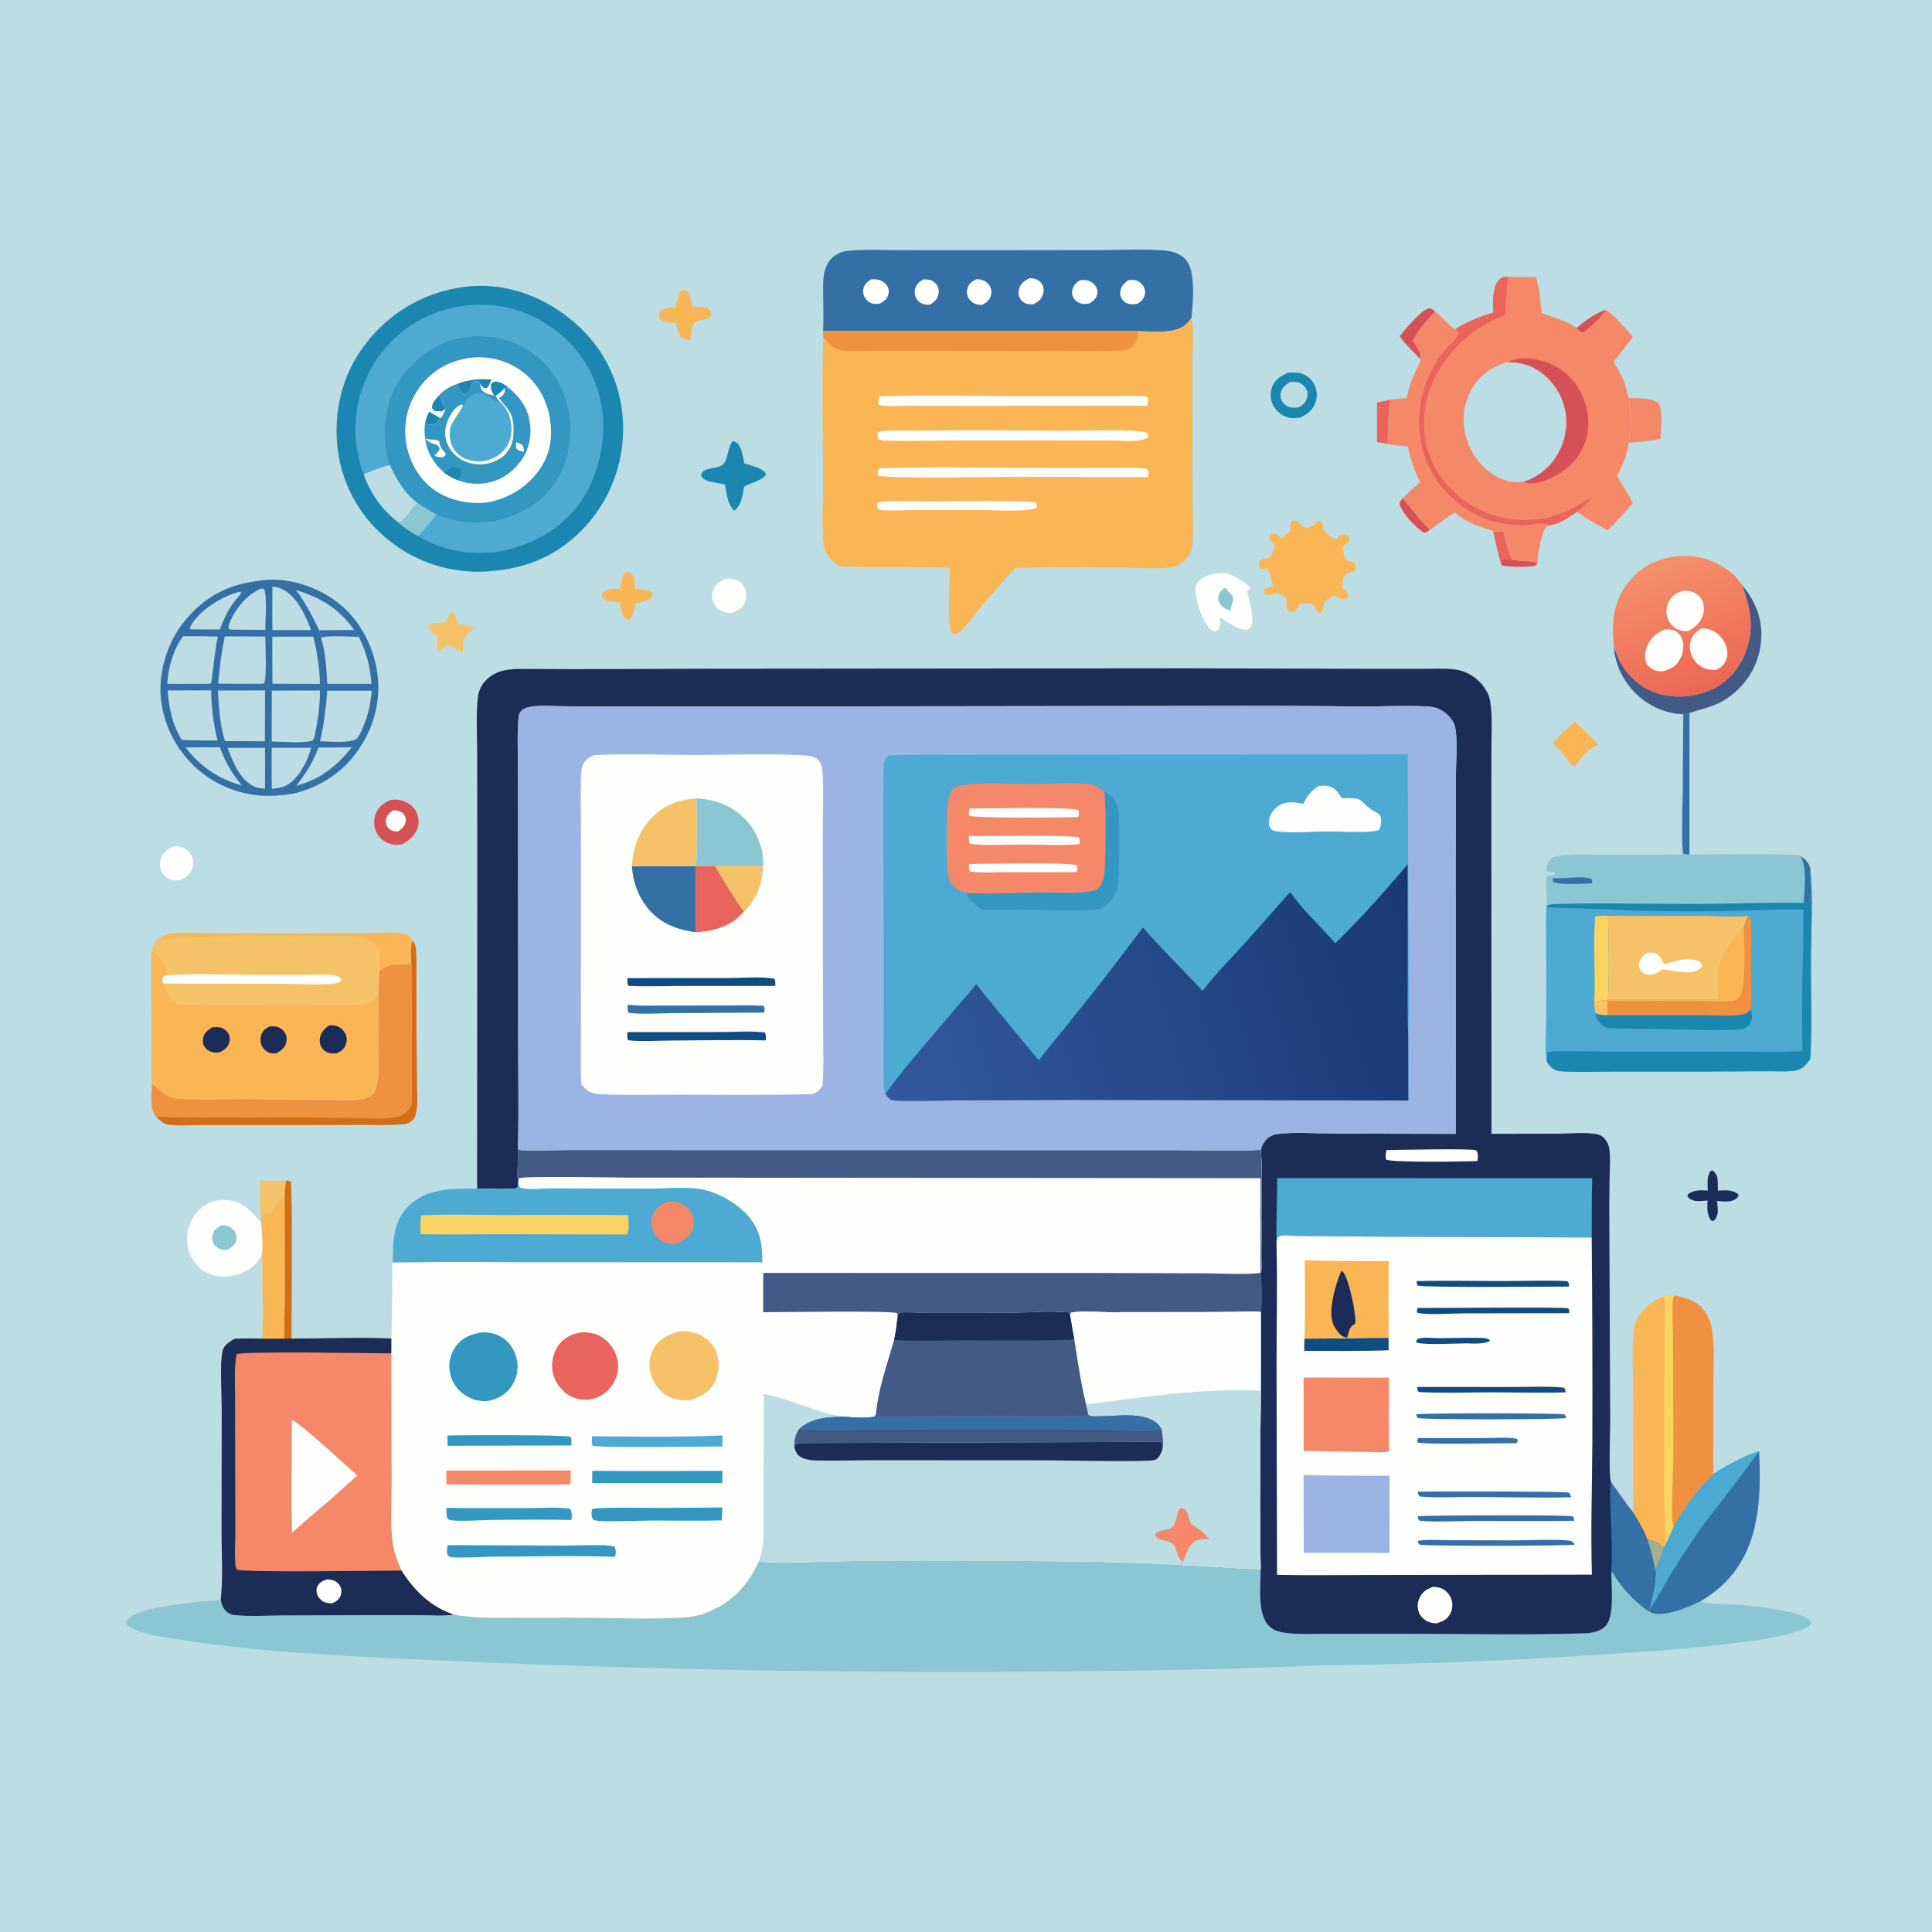 <?xml version="1.0" encoding="UTF-8"?>
<svg xmlns="http://www.w3.org/2000/svg" xmlns:xlink="http://www.w3.org/1999/xlink" width="1024" height="1024">
  <path fill="#BBDDE3" d="M0 0L1024 0L1024 1024L0 1024L0 0Z"></path>
  <path fill="#D65155" d="M795.416 298.029L796.151 296.946C797.854 296.136 799.619 296.509 801.43 296.688C805.898 297.582 810.608 296.918 814.848 298.521C814.571 299.037 814.48 299.493 813.913 299.751C811.715 300.753 798.269 300.561 795.835 299.623L795.416 298.029Z"></path>
  <path fill="#E8645C" d="M791.381 281.585C793.204 281.617 795.018 281.662 796.839 281.567C798.055 286.675 799.274 291.879 801.43 296.688C799.619 296.509 797.854 296.136 796.151 296.946L795.416 298.029C793.695 292.788 792.725 286.964 791.381 281.585Z"></path>
  <path fill="#D65155" d="M743.451 264.093C748.207 269.704 752.723 275.7 757.987 280.838C756.901 281.572 756.072 282.211 754.727 282.361C750.461 279.759 743.205 272.187 741.832 267.236C741.929 265.746 742.516 265.157 743.451 264.093Z"></path>
  <path fill="#E8645C" d="M729.852 213.322L736.903 211.851C735.691 219.592 735.693 227.55 735.487 235.369C733.633 234.89 731.712 234.626 729.826 234.303C729.739 227.313 729.834 220.313 729.852 213.322Z"></path>
  <path fill="#D65155" d="M741.842 178.142C744.918 174.642 753.007 164.286 757.249 163.538C758.844 163.257 759.487 164.2 760.646 165.109C756.231 169.819 751.842 174.946 748.696 180.609C751.178 183.877 752.747 185.939 753.128 190.164C753.137 190.271 753.149 190.377 753.16 190.483C749.096 186.585 745.08 182.773 741.842 178.142Z"></path>
  <path fill="#F6C268" d="M138.036 625.844Q144.839 625.944 151.637 625.676C151.361 628.344 151.012 631.025 150.846 633.703L149.722 634.848C149.601 634.972 149.476 635.092 149.355 635.216C147.319 637.3 145.657 639.814 143.936 642.16C141.873 642.608 139.904 642.812 138.363 644.38C137.283 641.144 138.056 629.939 138.036 625.844Z"></path>
  <path fill="#1B2C57" d="M905.182 630.986C905.063 628.155 904.554 623.479 906.424 621.129C907.051 620.342 906.782 620.584 907.855 620.431C908.884 621.193 909.426 622.319 910.07 623.399C910.544 625.966 910.504 628.454 910.479 631.049C914.48 630.922 917.562 630.409 921.015 632.717L921.555 633.677C920.859 635.105 919.916 635.694 918.41 636.277C915.966 637.224 912.668 636.689 910.083 636.559C910.218 638.634 910.742 641.579 910.256 643.58C909.852 645.249 909.269 646.444 907.79 647.276L906.753 646.674C904.516 643.162 904.932 640.309 905.022 636.303C902.912 636.401 899.674 636.929 897.681 636.304C896.14 635.821 895.024 635.237 894.306 633.78L894.843 632.833C898.372 630.473 901.105 630.893 905.182 630.986Z"></path>
  <path fill="#FEFEFD" d="M92.09 448.518C93.382 448.491 94.764 448.587 96.014 448.945C98.188 449.568 100.202 451.233 101.309 453.189C102.557 455.393 102.712 457.994 101.88 460.371C100.766 463.551 98.419 465.119 95.524 466.537C94.021 466.657 92.493 466.725 91.016 466.35C88.871 465.805 86.871 464.211 85.823 462.272C84.57 459.952 84.555 457.223 85.448 454.782C86.69 451.387 88.938 449.972 92.09 448.518Z"></path>
  <path fill="#F6C268" d="M239.061 324.192C239.288 324.332 239.519 324.466 239.741 324.613C241.772 325.958 241.937 328.476 242.36 330.675Q246.931 331.386 251.439 332.423C249.677 334.574 247.739 336.603 245.876 338.667C245.498 340.89 245.476 343.233 245.33 345.484C242.73 344.478 240.436 343.317 238.038 341.903C235.84 342.728 233.735 344.155 231.687 345.315L231.655 337.294C229.657 335.469 227.496 334.685 226.955 331.829L227.691 330.928C230.284 329.916 233.064 330.045 235.814 329.96C237.055 328.149 238.027 326.128 239.061 324.192Z"></path>
  <path fill="#FEFEFD" d="M385.554 306.643C386.939 306.615 388.404 306.68 389.732 307.118C391.96 307.854 393.854 309.766 394.783 311.89C395.823 314.265 395.752 316.98 394.735 319.347C393.392 322.47 391.051 323.667 388.035 324.873C386.121 324.765 384.23 324.721 382.475 323.868C380.163 322.742 378.443 320.795 377.731 318.308C377.118 316.167 377.401 313.621 378.501 311.681C380.152 308.769 382.427 307.515 385.554 306.643Z"></path>
  <path fill="#346FA5" d="M892.17 378.541L895.453 377.847L895.449 452.875C894.092 452.835 893.1 453.104 892.031 452.209C890.807 440.273 892.125 426.913 891.896 414.744L892.17 378.541Z"></path>
  <path fill="#FAB555" d="M834.526 382.788C838.052 384.774 843.601 391.577 847.306 394.593C841.328 397.684 838.665 400.072 835.423 405.975C834.354 406.009 834.009 406.066 833.133 405.315C831.599 404 830.201 401.5 828.831 399.903C827.046 397.82 824.95 395.992 822.911 394.162C826.154 389.94 830.534 386.295 834.526 382.788Z"></path>
  <path fill="#FAB555" d="M331.867 303.036C332.746 303.184 333.522 303.454 334.366 303.733C336.691 306.015 336.391 308.976 336.569 312.014C339.861 312.203 342.735 312.09 345.514 314.088C345.78 314.783 346.136 315.071 345.73 315.781C344.13 318.58 339.665 319.088 336.796 319.799C336.175 323.527 336.006 325.939 333.235 328.732C332.685 328.438 332.208 328.204 331.697 327.828C329.133 325.946 329.07 322.186 328.682 319.3C326.713 319.149 324.516 319.126 322.605 318.639C321.255 318.295 319.613 317.295 319.007 315.996C318.658 315.246 319.013 314.912 319.285 314.198C322.234 311.728 325.076 312.1 328.727 312.027C329.573 308.914 329.207 305.258 331.867 303.036Z"></path>
  <path fill="#D36D16" d="M151.637 625.676L153.991 626.092C155.243 628.029 154.491 701.738 154.5 709.517L150.603 709.54C150.525 701.778 150.922 694.002 150.928 686.235L150.846 633.703C151.012 631.025 151.361 628.344 151.637 625.676Z"></path>
  <path fill="#FAB555" d="M360.998 153.899C362.424 153.92 363.155 153.952 364.452 154.643C366.214 156.62 366.415 159.881 366.893 162.435C369.317 162.694 373.739 162.496 375.759 163.944C376.916 164.773 376.855 165.453 376.996 166.735C375.139 170.435 371.15 168.684 368.354 170.786C366.289 172.337 366.16 177.639 365.766 180.175C364.581 180.141 363.159 180.198 362.071 179.677C359.479 178.438 358.763 173.501 358.056 170.941C355.68 171.07 352.835 171.508 350.814 169.917C349.677 169.022 349.545 168.299 349.288 166.933L350.062 167.243L349.377 166.42L350.197 164.778C351.933 163.395 355.78 163.31 358.018 162.751C358.805 159.672 359.508 156.729 360.998 153.899Z"></path>
  <path fill="#F58868" d="M863.286 210.93C867.08 211.16 876.044 210.78 878.814 213.647C881.846 216.786 880.118 228.285 880.119 232.674C874.496 233.549 868.918 234.438 863.221 234.661C864.191 226.632 864.686 218.924 863.286 210.93Z"></path>
  <path fill="#D65155" d="M206.634 424.118C208.548 423.8 210.347 423.684 212.258 424.129C215.613 424.911 218.618 426.819 220.366 429.844Q220.648 430.323 220.88 430.829Q221.112 431.334 221.292 431.86Q221.472 432.386 221.598 432.928Q221.724 433.47 221.795 434.021Q221.866 434.573 221.881 435.129Q221.896 435.685 221.854 436.239Q221.813 436.794 221.716 437.341Q221.62 437.889 221.468 438.424C220.228 442.77 217.032 445.379 213.18 447.394C210.952 447.95 208.98 447.902 206.778 447.235C203.657 446.29 201.129 444.308 199.614 441.399Q199.322 440.827 199.092 440.228Q198.862 439.628 198.696 439.008Q198.531 438.388 198.431 437.753Q198.332 437.119 198.3 436.478Q198.267 435.837 198.303 435.196Q198.338 434.555 198.441 433.921Q198.543 433.287 198.712 432.668Q198.881 432.048 199.114 431.45C200.605 427.551 203.023 425.856 206.634 424.118Z"></path>
  <path fill="#FEFEFD" d="M208.359 429.507C210.377 429.561 212.341 429.791 213.809 431.374C214.85 432.496 215.243 433.945 214.985 435.442C214.558 437.927 212.921 439.297 210.978 440.696C208.859 440.63 207.274 440.38 205.719 438.75C204.685 437.665 204.307 435.984 204.551 434.544C204.957 432.141 206.426 430.805 208.359 429.507Z"></path>
  <path fill="#1B86AF" d="M682.588 197.573C684.867 197.417 687.371 197.235 689.582 197.913Q690.146 198.086 690.691 198.314Q691.235 198.542 691.754 198.823Q692.273 199.105 692.761 199.436Q693.25 199.767 693.703 200.146Q694.156 200.524 694.569 200.945Q694.982 201.367 695.351 201.827Q695.72 202.288 696.042 202.783Q696.363 203.278 696.634 203.802C698.145 206.792 698.292 210.42 697.14 213.556C695.66 217.587 692.77 219.639 689.025 221.379C686.823 221.648 684.721 221.848 682.559 221.215Q681.942 221.04 681.347 220.802Q680.751 220.565 680.183 220.268Q679.614 219.971 679.079 219.618Q678.544 219.265 678.047 218.859Q677.551 218.453 677.099 217.998Q676.646 217.544 676.242 217.046Q675.839 216.548 675.487 216.011Q675.136 215.475 674.842 214.905C673.317 211.909 673.005 208.31 674.219 205.152C675.774 201.104 678.855 199.277 682.588 197.573Z"></path>
  <path fill="#BBDDE3" d="M683.523 202.567C684.79 202.454 686.127 202.297 687.389 202.523C689.269 202.86 691.01 204.132 692.032 205.728C692.961 207.177 693.216 208.88 692.84 210.553C692.23 213.273 690.725 214.481 688.461 215.919C687.123 216.001 685.677 216.162 684.345 215.99C682.577 215.761 680.719 214.467 679.714 213.016Q679.547 212.776 679.405 212.52Q679.262 212.265 679.147 211.996Q679.031 211.727 678.943 211.449Q678.855 211.17 678.796 210.883Q678.736 210.597 678.706 210.306Q678.676 210.015 678.675 209.722Q678.674 209.43 678.703 209.139Q678.732 208.848 678.79 208.561C679.365 205.569 681.112 204.199 683.523 202.567Z"></path>
  <path fill="#1B86AF" d="M388.302 233.739C388.875 233.916 389.729 234.121 390.253 234.457C393.071 236.265 393.775 242.456 394.498 245.6C397.406 246.469 400.391 247.282 403.126 248.619C404.585 249.332 405.473 249.909 406.007 251.458C404.122 254.736 398.08 255.783 394.845 257.742C394.703 257.828 394.563 257.918 394.423 258.005C393.497 262.558 393.151 267.811 389.105 270.685C385.472 266.952 385.138 261.68 384.237 256.773C382.743 256.428 381.209 256.199 379.703 255.908C376.775 255.343 373.458 255.068 371.664 252.408C371.235 247.563 379.832 248.728 382.766 246.518C385.963 244.111 385.641 237.106 388.302 233.739Z"></path>
  <path fill="#FAB555" d="M83.425 498.135C85.608 496.521 87.548 495.238 90.291 494.868C97.289 493.924 105.1 494.58 112.204 494.582L156.916 494.623L194.951 494.481C201.201 494.458 208.38 493.825 214.517 494.915C216.335 495.237 217.424 496.517 218.391 497.987C218.494 498.145 218.584 498.31 218.681 498.471C217.272 501.862 217.975 507.311 218.029 510.981C212.113 511.159 205.702 510.556 200.971 514.667L201.06 504.484C200.022 502.354 198.614 500.492 196.773 498.986C195.356 497.827 193.776 497.215 191.985 496.935C181.868 495.352 166.803 496.36 156.259 496.396C147.621 496.425 139.001 495.933 130.382 495.938C126.959 495.94 123.544 496.381 120.122 496.464C107.909 496.762 95.602 497.115 83.425 498.135Z"></path>
  <path fill="#FEFEFD" d="M646.868 303.713C648.34 303.605 649.942 303.604 651.352 304.079C653.595 304.835 661.987 309.847 662.938 311.872C662.399 312.132 661.415 312.527 661.138 313.083C660.518 314.326 665.771 327.194 662.91 332.161C662.516 332.846 661.934 333.391 661.173 333.601C657.939 334.495 653.964 331.694 651.232 330.166L646.696 327.151C646.667 328.915 646.912 331.544 646.028 333.085C645.352 334.264 644.911 334.383 643.704 334.705C642.979 334.429 642.347 334.155 641.77 333.616C636.448 328.64 633.864 317.82 633.448 310.809C633.895 310.08 634.351 309.345 634.881 308.673C637.927 304.809 642.291 304.136 646.868 303.713Z"></path>
  <path fill="#8AC7D2" d="M649.492 311.41C649.545 311.466 649.614 311.511 649.652 311.578C650.614 313.286 651.663 313.987 652.835 315.457C654.612 317.687 652.466 320.565 652.249 323.21C652.234 323.397 652.223 323.584 652.21 323.771C650.355 323.035 648.666 322.361 647.316 320.834C646.136 319.499 645.453 317.86 645.789 316.048C646.218 313.733 647.719 312.716 649.492 311.41Z"></path>
  <path fill="#D36D16" d="M218.029 510.981C217.975 507.311 217.272 501.862 218.681 498.471C219.602 499.811 220.238 500.913 220.395 502.556C220.925 508.102 220.679 513.819 220.688 519.391L220.742 548.127L221.016 574.317C221.056 579.012 221.524 584.247 220.74 588.869C220.357 591.132 219.871 592.99 217.896 594.359C216.465 595.351 215.282 595.745 213.549 595.899C205.483 596.618 196.979 596.144 188.868 596.198Q162.43 596.419 135.992 596.336L106.071 596.353C100.472 596.36 94.177 596.888 88.667 595.951C86.311 595.55 84.101 593.26 82.501 591.633C94.27 592.538 106.269 592.075 118.067 592.089L170.284 592.319L193.677 592.427C198.935 592.461 204.546 592.853 209.742 591.988C213.864 591.301 215.699 589.294 218.036 585.975C218.638 561.044 218.017 535.93 218.029 510.981Z"></path>
  <path fill="#435A84" d="M923.228 310.029C930.378 318.382 934.266 328.097 933.464 339.147Q933.393 340.167 933.271 341.181Q933.148 342.196 932.974 343.203Q932.801 344.21 932.577 345.207Q932.352 346.205 932.078 347.189Q931.804 348.174 931.48 349.143Q931.156 350.113 930.784 351.064Q930.412 352.016 929.992 352.948Q929.572 353.88 929.106 354.789Q928.64 355.699 928.128 356.583Q927.616 357.468 927.061 358.326Q926.505 359.184 925.906 360.012Q925.308 360.841 924.669 361.638Q924.029 362.436 923.351 363.2Q922.672 363.964 921.955 364.692Q921.238 365.421 920.486 366.113Q919.734 366.804 918.947 367.457C911.128 374.067 904.766 374.952 895.453 377.847L892.17 378.541C883.118 378.33 874.216 374.401 867.678 368.207C860.623 361.523 855.766 352.238 855.45 342.452C855.792 343.885 856.315 345.287 856.851 346.659Q857.16 347.472 857.509 348.27Q857.858 349.067 858.246 349.846Q858.634 350.625 859.06 351.384Q859.485 352.143 859.948 352.88Q860.411 353.617 860.909 354.33Q861.408 355.043 861.941 355.731Q862.474 356.419 863.041 357.079Q863.607 357.74 864.206 358.372Q864.804 359.003 865.433 359.605Q866.062 360.206 866.72 360.776Q867.378 361.346 868.063 361.882Q868.748 362.419 869.459 362.921Q870.169 363.423 870.904 363.89Q871.639 364.356 872.396 364.785Q873.152 365.215 873.93 365.607Q874.707 365.998 875.502 366.351C884.841 370.393 896.044 369.89 905.409 366.19C914.11 362.752 920.811 355.847 924.506 347.293C930.093 334.358 928.129 322.672 923.228 310.029Z"></path>
  <path fill="#FAB555" d="M143.936 642.16C145.657 639.814 147.319 637.3 149.355 635.216C149.476 635.092 149.601 634.972 149.722 634.848L150.846 633.703L150.928 686.235C150.922 694.002 150.525 701.778 150.603 709.54L139.065 709.529C139.396 694.504 139.109 679.367 138.926 664.338C139.296 658.876 138.889 653.447 138.403 648.006L138.363 644.38C139.904 642.812 141.873 642.608 143.936 642.16Z"></path>
  <path fill="#FEFEFD" d="M138.926 664.338C138.171 666.464 136.699 668.595 135.13 670.211C131.198 674.263 124.569 676.551 118.986 676.631C113.623 676.707 108.581 674.905 104.801 671.038Q104.452 670.675 104.121 670.295Q103.79 669.915 103.478 669.519Q103.166 669.124 102.875 668.713Q102.583 668.302 102.311 667.878Q102.04 667.453 101.79 667.016Q101.54 666.579 101.312 666.129Q101.084 665.68 100.878 665.22Q100.672 664.76 100.489 664.291Q100.306 663.822 100.147 663.344Q99.987 662.866 99.852 662.381Q99.716 661.895 99.604 661.404Q99.493 660.913 99.405 660.417Q99.318 659.921 99.255 659.421Q99.193 658.921 99.154 658.418Q99.117 657.916 99.103 657.412Q99.09 656.909 99.102 656.405C99.202 650.658 101.538 644.891 105.766 640.945C109.679 637.294 114.777 635.64 120.096 636.007C128.759 636.605 133.112 642.032 138.403 648.006C138.889 653.447 139.296 658.876 138.926 664.338Z"></path>
  <path fill="#8AC7D2" d="M117.194 649.427C117.899 649.37 118.535 649.398 119.242 649.488C121.131 649.729 123.301 650.959 124.378 652.545C125.301 653.904 125.532 655.639 125.212 657.234C124.703 659.769 122.745 661.056 120.728 662.399C120.096 662.445 119.383 662.53 118.745 662.473C116.703 662.29 114.832 661.39 113.597 659.718C112.477 658.202 112.304 656.254 112.694 654.455C113.267 651.811 115.057 650.785 117.194 649.427Z"></path>
  <path fill="#FAB555" d="M679.35 285.206C680.966 283.897 682.995 282.589 684.004 280.742C683.974 280.012 683.905 279.222 683.943 278.489C684.018 277.034 683.981 276.903 684.992 275.953C688.626 275.123 688.607 278.439 691.466 279.853C694.721 280.266 696.584 277.671 699.088 275.997C700.266 276.108 700.249 276.192 701.098 277.037C701.141 277.573 701.19 278.109 701.253 278.644C701.482 280.601 701.959 281.885 703.56 283.114C704.8 284.066 706.858 285.98 708.36 285.781C709.219 284.634 710.001 283.438 711.545 283.219C712.872 283.031 713.646 283.421 714.673 284.18C715.239 285.458 715.226 285.558 714.957 286.936C714.069 287.949 713.392 288.436 712.184 289.03C711.887 289.145 711.752 289.499 711.554 289.748C711.792 291.532 711.92 294.522 712.887 296.036C713.786 297.445 715.872 297.52 717.392 297.979C718.173 298.908 718.621 300.158 718.423 301.399C718.043 303.793 715.271 302.641 713.644 303.868C711.548 305.45 711.684 309.081 711.423 311.468C713.041 312.957 714.37 313.906 714.533 316.253C714.074 316.943 714.129 317.165 713.262 317.397C710.844 318.045 709.165 316.605 707.214 315.4C705.28 316.512 703.369 317.512 701.749 319.07C701.754 320.782 701.586 322.84 700.524 324.252C699.936 325.034 699.907 324.861 699.023 325.023C697.32 323.898 697.556 322.23 696.257 320.845C694.818 319.312 690.916 319.931 688.98 320.005C688.326 321.063 687.652 322.293 686.834 323.227C685.933 324.254 685.023 324.327 683.752 324.404C683.293 324.057 682.961 323.847 682.595 323.367C681.438 321.851 681.884 318.932 681.95 317.125C675.962 312.202 676.089 316.084 670.554 315.07C669.987 313.981 669.959 313.835 670.062 312.611C671.139 311.448 673.269 311.233 674.789 310.878C674.118 308.326 673.321 303.023 671.382 301.26C670.22 301.434 669.301 301.643 668.144 301.347C667.904 300.976 667.708 300.715 667.569 300.271C667.184 299.046 667.266 298.223 667.802 297.094C668.639 296.384 669.083 296.161 670.15 296.065C671.186 295.971 671.916 295.755 672.884 295.339C674.484 293.788 675.071 291.146 675.8 289.073C674.799 288.059 673.913 287.082 673.054 285.946C672.837 284.594 672.748 284.504 673.39 283.316C673.887 283.139 674.244 282.977 674.799 282.962C676.571 282.911 678.025 284.203 679.35 285.206Z"></path>
  <path fill="#F58868" d="M760.646 165.109C764.323 167.991 767.29 171.741 770.967 174.508L771.47 174.314C772.487 175.48 772.981 175.673 772.997 177.26C770.85 181.028 766.771 183.899 764.129 187.517C752.993 202.765 749.299 221.077 754.343 239.363C758.274 253.614 767.888 264.658 780.734 271.951C788.314 276.254 798.489 278.516 807.173 278.406C811.545 278.351 817.376 276.581 821.376 278.304C821.464 278.342 821.557 278.365 821.647 278.396C820.06 278.986 819.261 279.056 818.565 280.749C816.566 285.617 815.007 293.339 814.848 298.521C810.608 296.918 805.898 297.582 801.43 296.688C799.274 291.879 798.055 286.675 796.839 281.567C795.018 281.662 793.204 281.617 791.381 281.585C789.954 280.758 787.931 280.349 786.341 279.807C780.479 277.807 775.681 275.854 771.165 271.496C766.635 274.429 762.323 277.63 757.987 280.838C752.723 275.7 748.207 269.704 743.451 264.093C746.463 261.146 749.471 258.288 752.737 255.622C749.59 249.192 747.579 243.612 746.168 236.536C742.567 236.419 739.048 235.886 735.487 235.369C735.693 227.55 735.691 219.592 736.903 211.851L745.616 210.924C746.464 206.15 748.001 201.647 750.059 197.258C751.104 195.028 752.571 192.883 753.16 190.483C753.149 190.377 753.137 190.271 753.128 190.164C752.747 185.939 751.178 183.877 748.696 180.609C751.842 174.946 756.231 169.819 760.646 165.109Z"></path>
  <path fill="#EF913F" d="M218.029 510.981C218.017 535.93 218.638 561.044 218.036 585.975C215.699 589.294 213.864 591.301 209.742 591.988C204.546 592.853 198.935 592.461 193.677 592.427L170.284 592.319L118.067 592.089C106.269 592.075 94.27 592.538 82.501 591.633C82.482 591.615 82.459 591.6 82.442 591.579C79.175 587.47 80.431 579.424 80.531 574.315C86.708 578.57 86.975 581.935 95.654 582.381C109.049 583.07 122.545 582.372 135.956 582.607Q155.411 583.063 174.872 582.983C180.42 582.989 186.558 583.544 192.016 582.668C193.965 582.356 195.9 581.372 197.315 580.002C199.134 578.242 199.636 576.165 200.033 573.724C200.941 568.147 200.459 562.044 200.462 556.401L200.507 526.52Q200.938 520.601 200.971 514.667C205.702 510.556 212.113 511.159 218.029 510.981Z"></path>
  <path fill="#346FA5" d="M907.967 781.325C914.102 777.45 925.454 770.916 932.379 769.319C933.44 792.882 932.902 818.339 916.069 836.923C911.707 841.739 906.636 845.431 901.123 848.814C895.324 851.81 881.77 857.515 875.302 854.862C874.706 854.618 874.343 854.323 873.839 853.963C875.21 848.455 878.13 837.536 877.321 832.154C879.454 828.721 880.718 824.231 881.89 820.359L882.296 819.076C884.134 815.853 885.627 812.509 887.021 809.076C892.708 798.654 899.372 789.56 907.967 781.325Z"></path>
  <path fill="#4DAAD3" d="M907.967 781.325C914.102 777.45 925.454 770.916 932.379 769.319C926.074 777.763 919.79 786.234 913.361 794.583C908.747 800.576 903.864 806.46 899.611 812.712C894.579 820.109 889.588 827.62 884.984 835.289C881.28 841.458 877.854 848.007 873.839 853.963C875.21 848.455 878.13 837.536 877.321 832.154C879.454 828.721 880.718 824.231 881.89 820.359L882.296 819.076C884.134 815.853 885.627 812.509 887.021 809.076C892.708 798.654 899.372 789.56 907.967 781.325Z"></path>
  <path fill="#8AC7D2" d="M891.438 452.902C891.447 440.317 890.775 427.269 891.896 414.744C892.125 426.913 890.807 440.273 892.031 452.209C893.1 453.104 894.092 452.835 895.449 452.875C903.242 452.929 951.039 451.932 954.224 453.693C956.479 455.144 958.653 457.074 959.333 459.798C959.529 460.583 959.51 460.664 959.565 461.38L959.505 462.042C959.185 465.911 960.78 475.376 958.278 478.091L956.054 478.583C936.641 478.19 917.109 479.108 897.675 479.15C874.3 479.2 850.833 478.447 827.472 479.133C824.972 479.206 822.059 479.065 819.721 480.056C820.207 476.425 818.525 466.9 820.315 464.29C821.455 464.199 822.518 464.069 823.635 463.822L824.107 462.796L823.693 462.052C822.56 462.122 821.07 462.402 820.033 461.883C819.564 461.649 819.591 461.574 819.526 461.029C819.29 459.035 820.433 456.925 821.76 455.506C822.549 454.663 823.341 454.172 824.497 453.952C832.904 452.347 842.147 453.012 850.705 452.994L891.438 452.902Z"></path>
  <path fill="#346FA5" d="M822.96 465.512C825.165 465.542 827.362 465.468 829.566 465.403C832.899 465.304 841.513 464.16 843.819 466.332L843.872 468.152C839.541 468.346 826.388 469.292 823.257 467.412L822.96 465.512Z"></path>
  <path fill="#346FA5" d="M954.224 453.693C956.479 455.144 958.653 457.074 959.333 459.798C959.529 460.583 959.51 460.664 959.565 461.38L959.505 462.042C959.185 465.911 960.78 475.376 958.278 478.091L956.054 478.583C956.228 471.631 958.088 459.696 954.224 453.693Z"></path>
  <path fill="#F6C268" d="M83.425 498.135C95.602 497.115 107.909 496.762 120.122 496.464C123.544 496.381 126.959 495.94 130.382 495.938C139.001 495.933 147.621 496.425 156.259 496.396C166.803 496.36 181.868 495.352 191.985 496.935C193.776 497.215 195.356 497.827 196.773 498.986C198.614 500.492 200.022 502.354 201.06 504.484L200.971 514.667Q200.938 520.601 200.507 526.52C200.03 527.775 199.285 528.695 198.307 529.6C196.523 531.25 194.998 531.647 192.614 531.986C181.564 533.556 169.19 532.534 157.986 532.56C136.831 532.61 115.724 532.866 94.569 532.441C89.94 529.48 88.328 526.244 86.438 521.263C86 520.479 85.99 519.561 85.872 518.678C86.506 517.303 86.491 517.421 87.918 516.872C88.605 515.864 88.768 515.584 88.599 514.287C88.117 510.581 83.348 506.309 80.424 504.32C80.616 502.027 81.67 499.628 83.425 498.135Z"></path>
  <path fill="#FEFEFD" d="M87.918 516.872C103.623 515.812 119.85 516.654 135.607 516.67L162.135 516.67C166.318 516.66 170.667 516.364 174.825 516.618C176.314 516.709 178.738 517.078 179.947 518.046C180.496 518.485 180.533 518.592 180.904 519.096C180.707 520.106 180.962 520.006 180.173 520.449C178.97 521.126 177.633 521.329 176.271 521.429C166.49 522.146 156.116 521.374 146.278 521.378Q116.358 521.525 86.438 521.263C86 520.479 85.99 519.561 85.872 518.678C86.506 517.303 86.491 517.421 87.918 516.872Z"></path>
  <defs>
    <linearGradient id="gradient_0" gradientUnits="userSpaceOnUse" x1="902.972" y1="365.699" x2="879.463" y2="297.513">
      <stop offset="0" stop-color="#EC6754"></stop>
      <stop offset="1" stop-color="#F5906B"></stop>
    </linearGradient>
  </defs>
  <path fill="url(#gradient_0)" d="M855.45 342.452C854.718 335.807 854.502 329.348 856.125 322.804C858.44 313.474 864.442 304.933 872.76 300.013C881.524 294.829 892.834 293.336 902.669 295.88C910.392 297.877 919.091 303.052 923.228 310.029C928.129 322.672 930.093 334.358 924.506 347.293C920.811 355.847 914.11 362.752 905.409 366.19C896.044 369.89 884.841 370.393 875.502 366.351Q874.707 365.998 873.93 365.607Q873.152 365.215 872.396 364.785Q871.639 364.356 870.904 363.889Q870.169 363.423 869.459 362.921Q868.748 362.419 868.063 361.882Q867.378 361.346 866.72 360.776Q866.062 360.206 865.433 359.605Q864.804 359.003 864.206 358.372Q863.607 357.74 863.041 357.079Q862.474 356.419 861.941 355.731Q861.408 355.043 860.909 354.33Q860.411 353.617 859.948 352.88Q859.485 352.143 859.06 351.384Q858.634 350.625 858.246 349.846Q857.858 349.067 857.509 348.27Q857.16 347.472 856.851 346.659C856.315 345.287 855.792 343.885 855.45 342.452Z"></path>
  <path fill="#FEFEFD" d="M892.395 313.039C893.364 313.063 894.366 313.079 895.323 313.247C897.754 313.672 900.456 315.356 901.749 317.477C903.147 319.769 903.409 322.634 902.799 325.216C901.726 329.762 898.732 332.189 894.947 334.484C893.134 334.551 891.517 334.527 889.813 333.83C887.085 332.715 884.928 330.592 883.928 327.803Q883.733 327.264 883.594 326.707Q883.455 326.151 883.373 325.583Q883.292 325.015 883.268 324.442Q883.244 323.869 883.279 323.297Q883.313 322.724 883.406 322.158Q883.499 321.592 883.648 321.038Q883.798 320.484 884.003 319.949Q884.208 319.413 884.466 318.901C886.209 315.454 888.834 314.107 892.395 313.039Z"></path>
  <path fill="#FEFEFD" d="M902.026 333.022C903.335 333.038 904.75 333.235 906.011 333.586C909.611 334.587 912.679 337.655 914.261 340.963C915.564 343.686 916.04 346.879 914.926 349.748C913.898 352.397 912.108 353.899 909.587 355.059C908.002 355.106 906.435 355.086 904.886 354.695C901.834 353.924 899.07 351.77 897.459 349.081C895.778 346.275 895.167 342.738 896.165 339.585C897.181 336.378 899.144 334.585 902.026 333.022Z"></path>
  <path fill="#FEFEFD" d="M882.599 333.557C884.423 333.584 886.096 333.55 887.782 334.333C889.501 335.133 890.91 336.978 891.532 338.732C892.71 342.059 892.082 346.365 890.406 349.414C888.216 353.395 885.482 354.657 881.274 355.814C879.857 355.846 878.233 355.683 876.903 355.181C875.025 354.471 873.393 353.151 872.589 351.28C871.388 348.481 871.963 344.998 873.144 342.291C875.126 337.746 878.088 335.351 882.599 333.557Z"></path>
  <path fill="#FAB555" d="M882.029 687.074C884.128 686.608 885.716 686.411 887.873 686.67C894.577 688.051 900.209 689.822 904.132 695.931C905.965 698.787 906.887 701.579 907.4 704.902C908.819 714.101 908.075 724.114 908.069 733.406Q908.146 757.366 907.967 781.325C899.372 789.56 892.708 798.654 887.021 809.076C885.627 812.509 884.134 815.853 882.296 819.076L881.89 820.359C879.043 817.981 876.723 816.773 873.085 815.96C871.197 810.88 868.262 806.192 865.483 801.561C866.012 779.441 865.55 757.114 865.554 734.97C865.556 725.922 865.031 716.575 865.687 707.555C865.873 704.991 866.239 702.474 867.293 700.103C870.149 693.675 875.668 689.569 882.029 687.074Z"></path>
  <path fill="#FAD462" d="M882.029 687.074C884.128 686.608 885.716 686.411 887.873 686.67C886.917 687.387 886.886 687.443 886.748 688.695C886.109 694.494 886.703 700.985 886.725 706.845L886.87 746.351Q886.966 760.782 886.888 775.214C886.81 782.57 885.419 803.506 887.021 809.076C885.627 812.509 884.134 815.853 882.296 819.076C882.632 810.798 882.024 802.311 881.998 794.005L882.011 737.598L882.206 703.803C882.246 698.502 883.01 692.241 882.029 687.074Z"></path>
  <path fill="#EF913F" d="M887.021 809.076C885.419 803.506 886.81 782.57 886.888 775.214Q886.966 760.782 886.87 746.351L886.725 706.845C886.703 700.985 886.109 694.494 886.748 688.695C886.886 687.443 886.917 687.387 887.873 686.67C894.577 688.051 900.209 689.822 904.132 695.931C905.965 698.787 906.887 701.579 907.4 704.902C908.819 714.101 908.075 724.114 908.069 733.406Q908.146 757.366 907.967 781.325C899.372 789.56 892.708 798.654 887.021 809.076Z"></path>
  <path fill="#FAB555" d="M80.424 504.32C83.348 506.309 88.117 510.581 88.599 514.287C88.768 515.584 88.605 515.864 87.918 516.872C86.491 517.421 86.506 517.303 85.872 518.678C85.99 519.561 86 520.479 86.438 521.263C88.328 526.244 89.94 529.48 94.569 532.441C115.724 532.866 136.831 532.61 157.986 532.56C169.19 532.534 181.564 533.556 192.614 531.986C194.998 531.647 196.523 531.25 198.307 529.6C199.285 528.695 200.03 527.775 200.507 526.52L200.462 556.401C200.459 562.044 200.941 568.147 200.033 573.724C199.636 576.165 199.134 578.242 197.315 580.002C195.9 581.372 193.965 582.356 192.016 582.668C186.558 583.544 180.42 582.989 174.872 582.983Q155.411 583.063 135.956 582.607C122.545 582.372 109.049 583.07 95.654 582.381C86.975 581.935 86.708 578.57 80.531 574.315C80.011 564.699 80.519 554.816 80.461 545.171C80.379 531.6 79.82 517.873 80.424 504.32Z"></path>
  <path fill="#1B2C57" d="M112.514 544.509C113.902 544.401 115.354 544.241 116.721 544.579C118.559 545.033 120.257 546.258 121.146 547.944C121.939 549.448 121.996 551.187 121.457 552.787C120.569 555.428 118.771 556.54 116.401 557.76C115.417 557.86 114.4 557.971 113.414 557.839C111.521 557.586 109.65 556.583 108.549 554.999C107.487 553.47 107.319 551.535 107.769 549.764C108.44 547.122 110.332 545.899 112.514 544.509Z"></path>
  <path fill="#1B2C57" d="M142.987 544.004C143.984 543.986 145.016 543.953 146.007 544.078C147.877 544.314 149.774 545.56 150.83 547.105C151.911 548.686 152.197 550.651 151.717 552.493C150.963 555.385 149.082 556.791 146.599 558.201C145.759 558.29 144.853 558.396 144.007 558.289C142.064 558.043 140.238 556.722 139.209 555.091C138.024 553.212 137.794 550.82 138.443 548.71C139.233 546.143 140.747 545.219 142.987 544.004Z"></path>
  <path fill="#1B2C57" d="M174.47 543.493C175.55 543.494 176.682 543.436 177.748 543.627C179.868 544.006 181.919 545.794 182.915 547.649C183.859 549.407 183.99 551.454 183.396 553.346C182.535 556.087 180.961 557.016 178.501 558.286C177.511 558.334 176.486 558.399 175.498 558.304C173.601 558.123 171.684 556.994 170.605 555.426C169.476 553.786 169.229 551.713 169.65 549.794C170.311 546.777 172.013 545.176 174.47 543.493Z"></path>
  <path fill="#346FA5" d="M436.271 175.449C436.689 167.068 436.171 158.672 436.297 150.287C436.371 145.294 437.354 140.001 441.247 136.507C443.253 134.706 445.912 133.382 448.594 133.062C457.544 131.995 467.088 132.58 476.104 132.583L525.093 132.606L584.643 132.533C595.312 132.516 606.241 131.973 616.875 132.747C621.179 133.061 625.933 134.438 628.748 137.926C633.816 144.209 632.287 160.559 631.516 168.415C629.118 172.125 626.555 173.97 622.197 174.956C616.258 176.299 609.463 175.634 603.395 175.539C586.868 175.21 570.286 175.452 553.754 175.432L436.271 175.449Z"></path>
  <path fill="#FEFEFD" d="M489.341 148.073C490.441 148.055 491.562 148.119 492.643 148.335C494.318 148.67 495.77 149.76 496.668 151.202C497.582 152.669 497.774 154.379 497.373 156.046C496.734 158.708 495.207 160.061 492.978 161.481C492.338 161.506 491.63 161.564 490.987 161.492C488.95 161.266 487.183 160.363 486 158.648C484.89 157.037 484.566 155.088 485.035 153.195C485.669 150.638 487.161 149.373 489.341 148.073Z"></path>
  <path fill="#FEFEFD" d="M572.46 148.485C573.511 148.434 574.57 148.381 575.619 148.505C577.593 148.739 579.386 149.898 580.56 151.491C581.518 152.79 581.867 154.374 581.516 155.963C580.973 158.422 579.355 159.568 577.352 160.879C576.186 161.032 575.021 161.178 573.847 161.026Q573.504 160.985 573.168 160.908Q572.831 160.832 572.505 160.72Q572.178 160.609 571.865 160.464Q571.551 160.319 571.255 160.143Q570.959 159.966 570.682 159.759Q570.406 159.553 570.152 159.318Q569.899 159.084 569.672 158.824Q569.444 158.565 569.245 158.283C568.307 156.94 568.012 155.322 568.356 153.727C568.921 151.114 570.323 149.93 572.46 148.485Z"></path>
  <path fill="#FEFEFD" d="M597.936 148.515C599.008 148.402 600.058 148.295 601.134 148.428C603.092 148.669 604.791 149.855 605.886 151.476Q606.054 151.721 606.197 151.983Q606.34 152.244 606.456 152.518Q606.572 152.792 606.659 153.077Q606.747 153.362 606.805 153.653Q606.864 153.945 606.892 154.242Q606.921 154.538 606.919 154.836Q606.918 155.134 606.887 155.43Q606.855 155.726 606.794 156.017C606.289 158.493 604.857 159.696 602.847 161.048C602.404 161.116 601.961 161.19 601.515 161.232C599.426 161.426 597.063 161.12 595.518 159.545C594.2 158.201 593.61 156.67 593.756 154.804C593.99 151.804 595.695 150.269 597.936 148.515Z"></path>
  <path fill="#FEFEFD" d="M517.572 147.965C518.411 148.009 519.225 148.052 520.043 148.256C521.911 148.721 523.619 149.854 524.588 151.548C525.52 153.176 525.744 155.055 525.141 156.833C524.313 159.277 522.782 160.47 520.556 161.602C519.868 161.591 519.175 161.595 518.492 161.489Q518.107 161.43 517.731 161.33Q517.355 161.229 516.992 161.089Q516.629 160.949 516.283 160.771Q515.937 160.593 515.612 160.378Q515.288 160.164 514.988 159.916Q514.688 159.667 514.417 159.388Q514.145 159.11 513.905 158.803Q513.666 158.497 513.46 158.166C512.449 156.532 512.233 154.597 512.791 152.766C513.566 150.226 515.321 149.119 517.572 147.965Z"></path>
  <path fill="#FEFEFD" d="M461.812 148.068C463.009 148.026 464.224 147.986 465.404 148.228C467.292 148.616 469.132 149.814 470.171 151.452C471.043 152.826 471.308 154.394 470.88 155.981C470.193 158.532 468.542 159.634 466.371 160.918C465.261 161.013 464.069 161.144 462.962 160.974C461.056 160.681 459.463 159.405 458.445 157.81Q458.275 157.543 458.133 157.261Q457.991 156.978 457.878 156.683Q457.765 156.387 457.682 156.082Q457.6 155.776 457.548 155.464Q457.497 155.152 457.478 154.836Q457.458 154.521 457.471 154.205Q457.483 153.889 457.528 153.575Q457.572 153.262 457.648 152.955C458.239 150.453 459.693 149.327 461.812 148.068Z"></path>
  <path fill="#FEFEFD" d="M545.506 147.51C546.25 147.518 547.008 147.507 547.747 147.615C549.528 147.876 551.326 149.051 552.275 150.579C553.3 152.229 553.344 154.134 552.813 155.958C551.969 158.852 550.058 160.064 547.487 161.341C546.657 161.318 545.81 161.301 544.988 161.176C543.181 160.903 541.664 159.883 540.72 158.33C539.727 156.695 539.616 154.853 540.157 153.039C541.028 150.115 542.921 148.866 545.506 147.51Z"></path>
  <path fill="#346FA5" d="M138.319 307.698C138.629 307.65 138.937 307.589 139.249 307.554C154.362 305.839 170.763 311.812 181.982 321.867C192.958 331.705 199.684 346.876 200.456 361.519C201.272 376.996 195.411 392.102 185.082 403.563C176.223 413.392 161.916 420.807 148.622 421.482Q147.229 421.634 145.831 421.718Q144.432 421.801 143.031 421.817Q141.63 421.832 140.23 421.779Q138.83 421.726 137.435 421.604Q136.039 421.483 134.651 421.294Q133.262 421.104 131.885 420.847Q130.508 420.59 129.145 420.266Q127.782 419.942 126.436 419.552Q125.091 419.161 123.766 418.706Q122.441 418.25 121.14 417.731Q119.839 417.211 118.565 416.629Q117.29 416.046 116.046 415.402Q114.802 414.758 113.591 414.054Q112.38 413.349 111.204 412.587Q110.029 411.824 108.892 411.005Q107.755 410.187 106.66 409.313Q105.566 408.438 104.515 407.51Q103.464 406.583 102.459 405.606Q101.455 404.629 100.498 403.605Q99.542 402.58 98.636 401.511Q97.731 400.441 96.878 399.329Q96.025 398.217 95.227 397.065Q94.429 395.913 93.688 394.724Q92.946 393.535 92.263 392.311Q91.58 391.087 90.957 389.832Q90.334 388.577 89.773 387.293Q89.211 386.009 88.712 384.699Q88.213 383.389 87.779 382.057Q87.344 380.725 86.974 379.373Q86.604 378.021 86.3 376.653Q85.996 375.285 85.758 373.904Q85.52 372.523 85.35 371.132C83.743 356.976 88.452 340.921 97.347 329.802C108.325 316.08 121.072 309.577 138.319 307.698Z"></path>
  <path fill="#BBDDE3" d="M168.771 396.189Q177.61 396.268 186.447 396.051C181.577 402.46 176.137 407.329 169.299 411.562C165.329 413.67 161.376 415.332 157.02 416.455C162.031 409.919 166.043 403.994 168.771 396.189Z"></path>
  <path fill="#BBDDE3" d="M98.398 396.147L116.54 396.067C119.51 404.139 122.69 409.565 128.122 416.195C116.32 413.346 105.552 405.819 98.398 396.147Z"></path>
  <path fill="#BBDDE3" d="M127.417 313.595L127.927 314.197C126.648 316.168 124.972 317.794 123.594 319.69C120.477 323.981 118.413 328.731 116.525 333.657L101.053 333.558L100.603 333.058C100.767 332.459 100.775 332.321 101.118 331.696C105.764 323.217 118.211 315.657 127.417 313.595Z"></path>
  <path fill="#BBDDE3" d="M156.833 312.681C169.91 316.783 179.724 322.521 187.736 333.895Q178.471 334.062 169.204 334.11C165.472 326.428 161.989 319.553 156.833 312.681Z"></path>
  <path fill="#BBDDE3" d="M138.34 311.953C138.827 311.912 139.403 312.026 139.892 312.075C141.727 315.68 140.624 329.131 140.584 333.857L123.375 333.723L121.771 333.603L121.166 332.734C121.173 331.737 121.28 331.076 121.66 330.135C124.748 322.495 130.788 315.302 138.34 311.953Z"></path>
  <path fill="#BBDDE3" d="M120.555 396.345L140.475 396.348L140.459 418.026C138.627 417.937 136.608 417.708 134.928 416.944C126.981 413.327 123.553 403.891 120.555 396.345Z"></path>
  <path fill="#BBDDE3" d="M144.384 310.948C146.123 311.085 147.628 311.318 149.224 312.063C157.47 315.912 161.803 326 164.893 333.956L144.369 333.958Q144.269 322.453 144.384 310.948Z"></path>
  <path fill="#BBDDE3" d="M143.99 396.339L164.899 396.281C163.692 401.324 161.321 406.042 158.382 410.28Q157.996 410.764 157.6 411.241C153.424 416.244 150.353 417.542 144.053 418.137C143.905 410.879 144.004 403.599 143.99 396.339Z"></path>
  <path fill="#BBDDE3" d="M97.043 337.217C103.177 337.092 109.328 337.293 115.462 337.393C113.725 345.513 113.199 353.843 111.926 362.037C110.638 362.626 109.516 362.482 108.125 362.478L88.661 362.441C89.148 353.779 91.805 344.235 97.043 337.217Z"></path>
  <path fill="#BBDDE3" d="M88.84 365.97C96.532 365.858 104.238 365.94 111.933 365.926Q111.998 372.642 112.85 379.303Q113.701 385.965 115.327 392.481C108.993 392.466 102.625 392.594 96.307 392.091C91.391 384.285 89.463 375.057 88.84 365.97Z"></path>
  <path fill="#BBDDE3" d="M173.448 366.068L197.052 366.067C196.25 374.662 194.562 381.579 190.638 389.289L189.107 391.59C184.712 394.135 174.805 392.897 169.611 392.881C171.785 383.945 172.685 375.204 173.448 366.068Z"></path>
  <path fill="#BBDDE3" d="M119.123 337.327C126.276 337.21 133.447 337.358 140.602 337.404C140.644 342.009 141.598 359.378 139.887 362.243L138.125 362.426L115.627 362.35C116.27 353.857 117.442 345.675 119.123 337.327Z"></path>
  <path fill="#BBDDE3" d="M144.308 337.468C151.558 337.383 158.815 337.444 166.066 337.435C168.133 345.664 169.416 353.978 169.565 362.468L144.379 362.409L144.308 337.468Z"></path>
  <path fill="#BBDDE3" d="M169.204 334.11Q178.471 334.062 187.736 333.895L190.196 337.551C194.296 345.834 196.19 353.284 196.889 362.476L173.49 362.428C172.911 354.381 172.661 345.664 170.091 337.962C170.093 336.779 169.5 335.277 169.204 334.11Z"></path>
  <path fill="#346FA5" d="M169.204 334.11Q178.471 334.062 187.736 333.895L190.196 337.551C185.665 337.506 173.865 336.622 170.091 337.962C170.093 336.779 169.5 335.277 169.204 334.11Z"></path>
  <path fill="#BBDDE3" d="M115.518 365.963L140.475 365.945L140.398 392.891L119.214 392.805C116.518 384.085 115.987 375.022 115.518 365.963Z"></path>
  <path fill="#BBDDE3" d="M144.04 366.061C152.544 365.941 161.059 366.011 169.565 365.989C169.656 374.443 168.302 382.649 166.617 390.897C166.387 391.509 166.021 392.015 165.672 392.565C159.893 394.192 150.154 393.074 143.995 392.992L144.04 366.061Z"></path>
  <path fill="#F58868" d="M799.26 146.748Q806.697 146.729 814.132 146.911C815.964 153.251 816.585 159.398 817.076 165.943C823.12 168.134 830.417 170.053 835.678 173.812C840.207 169.98 845.274 166.328 850.882 164.288C853.847 164.833 862.964 175.774 865.37 178.422C862.211 183.134 858.723 187.448 855.046 191.76C857.804 195.968 860.045 199.654 861.551 204.49C862.208 206.599 862.481 208.884 863.286 210.93C864.686 218.924 864.191 226.632 863.221 234.661C862.386 241.103 859.991 246.611 857.051 252.351C859.901 257.037 862.982 261.694 865.437 266.599C861.19 271.544 856.744 276.667 851.98 281.112C846.629 278.027 840.804 275.067 836.003 271.165C831.808 274.196 826.841 277.522 821.647 278.396C821.557 278.365 821.464 278.342 821.376 278.304C817.376 276.581 811.545 278.351 807.173 278.406C798.489 278.516 788.314 276.254 780.734 271.951C767.888 264.658 758.274 253.614 754.343 239.363C749.299 221.077 752.993 202.765 764.129 187.517C766.771 183.899 770.85 181.028 772.997 177.26C772.981 175.673 772.487 175.48 771.47 174.314C777.902 170.427 784.294 167.763 791.495 165.673C791.293 160.352 790.728 152.529 794.543 148.342C795.992 146.752 797.259 146.789 799.26 146.748Z"></path>
  <path fill="#D65155" d="M850.882 164.288C849.241 167.672 842.352 173.823 839.198 176.318C837.642 175.918 836.721 174.979 835.678 173.812C840.207 169.98 845.274 166.328 850.882 164.288Z"></path>
  <path fill="#E8645C" d="M791.495 165.673C791.293 160.352 790.728 152.529 794.543 148.342C795.992 146.752 797.259 146.789 799.26 146.748C798.885 153.382 797.818 160.159 797.951 166.79C780.747 173.265 766.872 185.878 759.35 202.71C753.93 214.839 753.06 229.794 757.934 242.254C763.051 255.336 773.645 265.582 786.428 271.165Q787.67 271.702 788.937 272.176Q790.204 272.651 791.493 273.063Q792.781 273.474 794.089 273.822Q795.397 274.169 796.72 274.452Q798.043 274.734 799.378 274.951Q800.714 275.168 802.058 275.318Q803.403 275.469 804.753 275.553Q806.104 275.637 807.457 275.655Q808.809 275.672 810.161 275.622Q811.513 275.573 812.861 275.457Q814.209 275.34 815.55 275.158Q816.891 274.975 818.22 274.727Q819.55 274.478 820.866 274.164Q822.182 273.85 823.481 273.472Q824.78 273.093 826.059 272.651Q827.338 272.209 828.593 271.704C834.168 269.509 839.038 266.379 843.978 263.041C841.986 265.518 838.702 269.498 836.003 271.165C831.808 274.196 826.841 277.522 821.647 278.396C821.557 278.365 821.464 278.342 821.376 278.304C817.376 276.581 811.545 278.351 807.173 278.406C798.489 278.516 788.314 276.254 780.734 271.951C767.888 264.658 758.274 253.614 754.343 239.363C749.299 221.077 752.993 202.765 764.129 187.517C766.771 183.899 770.85 181.028 772.997 177.26C772.981 175.673 772.487 175.48 771.47 174.314C777.902 170.427 784.294 167.763 791.495 165.673Z"></path>
  <path fill="#D65155" d="M798.688 191.996C805.158 188.975 813.074 189.59 819.652 191.971C828.144 195.046 834.651 201.038 838.46 209.224C842.174 217.207 843.085 226.674 839.912 234.98C836.509 243.891 829.905 249.985 821.253 253.724C817.42 255.381 812.068 257.123 807.942 255.613C807.774 255.551 807.619 255.459 807.458 255.382C812.213 253.775 816.47 251.337 820.052 247.805Q820.642 247.228 821.202 246.623Q821.763 246.017 822.293 245.385Q822.823 244.753 823.322 244.096Q823.82 243.438 824.286 242.757Q824.752 242.076 825.184 241.373Q825.615 240.67 826.012 239.946Q826.409 239.223 826.769 238.481Q827.13 237.739 827.454 236.98Q827.778 236.221 828.064 235.447Q828.35 234.673 828.598 233.886Q828.846 233.099 829.055 232.301Q829.264 231.503 829.434 230.696Q829.603 229.888 829.733 229.073Q829.863 228.259 829.952 227.438Q830.042 226.618 830.091 225.795Q830.14 224.971 830.149 224.146C830.172 215.089 826.749 206.808 820.278 200.457C814.154 194.446 807.193 191.902 798.688 191.996Z"></path>
  <path fill="#BBDDE3" d="M798.688 191.996C807.193 191.902 814.154 194.446 820.278 200.457C826.749 206.808 830.172 215.089 830.149 224.146Q830.14 224.971 830.091 225.795Q830.042 226.618 829.952 227.438Q829.863 228.259 829.733 229.073Q829.603 229.888 829.434 230.696Q829.264 231.503 829.055 232.301Q828.846 233.099 828.598 233.886Q828.35 234.673 828.064 235.447Q827.778 236.221 827.454 236.98Q827.13 237.739 826.769 238.481Q826.409 239.223 826.012 239.946Q825.615 240.67 825.184 241.373Q824.752 242.076 824.286 242.757Q823.82 243.438 823.322 244.096Q822.823 244.753 822.293 245.385Q821.763 246.017 821.202 246.623Q820.642 247.228 820.052 247.805C816.47 251.337 812.213 253.775 807.458 255.382C802.278 255.971 797.997 255.217 793.374 252.703C785.354 248.341 779.687 240.614 777.134 231.92Q776.899 231.143 776.702 230.354Q776.506 229.566 776.349 228.77Q776.191 227.973 776.074 227.169Q775.956 226.365 775.879 225.557Q775.801 224.748 775.764 223.937Q775.726 223.126 775.729 222.313Q775.732 221.501 775.775 220.69Q775.818 219.879 775.901 219.071Q775.984 218.263 776.108 217.46Q776.231 216.658 776.393 215.862Q776.556 215.066 776.758 214.279Q776.96 213.493 777.201 212.717Q777.441 211.941 777.72 211.178Q777.999 210.415 778.315 209.667Q778.631 208.919 778.984 208.188Q779.337 207.456 779.726 206.743C783.928 199.102 790.414 194.454 798.688 191.996Z"></path>
  <path fill="#4DAAD3" d="M959.565 461.38C960.975 475.381 959.893 494.82 959.817 509.296C959.731 525.814 960.53 545.12 959.459 561.29C957.445 564.179 955.478 566.693 951.821 567.357C947.358 568.168 942.107 567.731 937.545 567.772L906.299 567.915L855.505 567.961C846.563 567.964 837.389 568.36 828.472 567.867C826.419 567.753 824.655 567.486 822.945 566.282C821.655 565.373 820.626 563.973 819.787 562.651C818.64 556.716 819.598 544.517 819.58 537.864L819.498 499.826C819.51 493.293 819.231 486.566 819.721 480.056C822.059 479.065 824.972 479.206 827.472 479.133C850.833 478.447 874.3 479.2 897.675 479.15C917.109 479.108 936.641 478.19 956.054 478.583L958.278 478.091C960.78 475.376 959.185 465.911 959.505 462.042L959.565 461.38Z"></path>
  <path fill="#FAD462" d="M845.47 485.642C847.729 485.428 850.006 485.431 852.275 485.384C852.641 500.068 852.99 515.213 852.241 529.879L851.975 530.313C849.46 530.237 847.487 530.37 845.039 530.993C845.7 515.927 844.303 500.648 845.47 485.642Z"></path>
  <path fill="#1B86AF" d="M927.898 535.032C928.685 536.968 928.896 539.467 928.105 541.443C927.397 543.212 925.996 544.633 924.194 545.278C919.516 546.951 860.661 544.991 851.553 544.906C848.623 542.949 846.365 541.246 845.68 537.626C845.624 537.33 845.577 537.032 845.526 536.735C847.7 538.084 849.53 538.015 852.016 537.977L900.476 537.972C907.503 537.973 917.61 539.003 924.311 537.447C925.811 537.098 926.828 536.075 927.898 535.032Z"></path>
  <path fill="#EF913F" d="M926.364 485.377C927.766 486.556 927.88 486.939 927.999 488.76C928.525 496.844 928.038 505.292 928.049 513.408C928.06 520.432 928.658 528.066 927.898 535.032C926.828 536.075 925.811 537.098 924.311 537.447C917.61 539.003 907.503 537.973 900.476 537.972L852.016 537.977C849.53 538.015 847.7 538.084 845.526 536.735C845.194 534.837 845.141 532.914 845.039 530.993C847.487 530.37 849.46 530.237 851.975 530.313L852.241 529.879L910.688 529.912C911.16 525.136 910.399 520.431 910.673 515.669C911.156 507.285 918.979 497.7 924.198 491.368C924.782 489.276 925.469 487.355 926.364 485.377Z"></path>
  <path fill="#F6C268" d="M845.039 530.993C847.487 530.37 849.46 530.237 851.975 530.313L852.016 537.977C849.53 538.015 847.7 538.084 845.526 536.735C845.194 534.837 845.141 532.914 845.039 530.993Z"></path>
  <path fill="#FAB555" d="M910.688 529.912C911.16 525.136 910.399 520.431 910.673 515.669C911.156 507.285 918.979 497.7 924.198 491.368C924.237 498.712 926.257 524.017 921.516 528.829C920.479 529.882 919.72 530.296 918.258 530.451C911.004 531.22 902.929 530.447 895.611 530.41C881.826 530.339 868.024 530.588 854.243 530.397Q853.108 530.38 851.975 530.313L852.241 529.879L910.688 529.912Z"></path>
  <path fill="#1B86AF" d="M959.565 461.38C960.975 475.381 959.893 494.82 959.817 509.296C959.731 525.814 960.53 545.12 959.459 561.29C957.445 564.179 955.478 566.693 951.821 567.357C947.358 568.168 942.107 567.731 937.545 567.772L906.299 567.915L855.505 567.961C846.563 567.964 837.389 568.36 828.472 567.867C826.419 567.753 824.655 567.486 822.945 566.282C821.655 565.373 820.626 563.973 819.787 562.651C819.851 560.935 820.01 559.342 820.318 557.652C825.197 556.559 845.579 557.446 852.027 557.453L917.664 557.416C930.159 557.405 942.885 557.891 955.349 557.073C954.473 532.171 955.905 506.995 955.906 482.052C940.755 481.843 925.706 482.666 910.573 482.913C886.712 483.302 863.092 482.65 839.269 481.493C832.982 481.188 826.641 481.429 820.372 480.929L819.721 480.056C822.059 479.065 824.972 479.206 827.472 479.133C850.833 478.447 874.3 479.2 897.675 479.15C917.109 479.108 936.641 478.19 956.054 478.583L958.278 478.091C960.78 475.376 959.185 465.911 959.505 462.042L959.565 461.38Z"></path>
  <path fill="#F6C268" d="M852.275 485.384Q877.575 485.54 902.874 485.433C909.382 485.459 920.282 486.385 926.364 485.377C925.469 487.355 924.782 489.276 924.198 491.368C918.979 497.7 911.156 507.285 910.673 515.669C910.399 520.431 911.16 525.136 910.688 529.912L852.241 529.879C852.99 515.213 852.641 500.068 852.275 485.384Z"></path>
  <path fill="#FEFEFD" d="M873.146 504.97C874.552 504.819 876.01 504.79 877.352 505.333C880.019 506.413 880.909 508.578 881.879 511.089C887.551 509.72 891.921 507.602 897.962 508.766C899.911 509.141 901.174 509.562 902.319 511.221L902.032 512.417C900.696 513.912 899.334 514.425 897.498 515.166C892.117 515.968 886.455 514.314 881.056 513.802C879.056 515.197 877.175 516.728 874.619 516.709C872.814 516.696 870.906 516 869.729 514.587C868.857 513.541 868.561 512.184 868.703 510.854C868.996 508.114 871.085 506.491 873.146 504.97Z"></path>
  <path fill="#F58868" d="M154.5 709.517C172.086 709.413 189.944 708.799 207.508 709.421L207.48 717.323L207.579 785.899C207.641 796.352 206.756 808.03 208.242 818.336C208.952 823.262 210.897 827.907 212.85 832.45C219.823 843.208 228.204 851.551 240.619 855.744C240.273 855.811 239.927 855.879 239.579 855.929C234.283 856.685 228.339 856.171 222.968 856.156L192.12 856.158L149.176 856.292C141.197 856.326 132.925 856.784 124.981 856.171C123.234 856.037 121.838 855.661 120.444 854.548C118.303 852.837 117.394 850.592 117.009 847.954C118.278 836.636 117.432 824.453 117.454 813.025L117.53 746.193C117.517 738.492 116.46 723.174 117.941 716.199C118.63 712.955 121.599 711.298 124.177 709.622C129.086 709.27 134.139 709.521 139.065 709.529L150.603 709.54L154.5 709.517Z"></path>
  <path fill="#FEFEFD" d="M154.72 752.697C160.065 754.887 183.151 776.664 189.479 782.105C183.79 786.657 178.608 791.961 172.985 796.647C166.851 801.747 160.843 807.021 154.815 812.247C154.138 792.452 154.758 772.511 154.72 752.697Z"></path>
  <path fill="#1B2C57" d="M154.5 709.517C172.086 709.413 189.944 708.799 207.508 709.421L207.48 717.323C197.757 717.261 127.937 716.028 125.407 717.779C124.034 724.875 124.589 732.49 124.598 739.703L124.649 771.618L124.727 811.049C124.739 816.919 124.349 823.025 124.711 828.863C124.77 829.828 124.906 830.913 125.538 831.682C125.63 831.794 125.731 831.908 125.861 831.972C129.016 833.554 202.954 832.465 212.85 832.45C219.823 843.208 228.204 851.551 240.619 855.744C240.273 855.811 239.927 855.879 239.579 855.929C234.283 856.685 228.339 856.171 222.968 856.156L192.12 856.158L149.176 856.292C141.197 856.326 132.925 856.784 124.981 856.171C123.234 856.037 121.838 855.661 120.444 854.548C118.303 852.837 117.394 850.592 117.009 847.954C118.278 836.636 117.432 824.453 117.454 813.025L117.53 746.193C117.517 738.492 116.46 723.174 117.941 716.199C118.63 712.955 121.599 711.298 124.177 709.622C129.086 709.27 134.139 709.521 139.065 709.529L150.603 709.54L154.5 709.517Z"></path>
  <path fill="#FEFEFD" d="M173.628 837.044C174.307 837.12 174.95 837.209 175.618 837.355C177.647 837.8 179.21 838.821 180.233 840.673C181.037 842.127 181.168 843.784 180.656 845.354C179.834 847.878 178.292 848.768 175.987 849.836C174.818 849.742 173.531 849.697 172.413 849.328C170.547 848.71 168.729 846.88 168.092 845.018C167.583 843.533 167.59 842.077 168.332 840.665C169.468 838.504 171.393 837.674 173.628 837.044Z"></path>
  <path fill="#1B86AF" d="M249.763 151.706C249.903 151.691 250.043 151.67 250.184 151.66C270.281 150.186 289.959 158.178 304.893 171.309Q306.28 172.507 307.606 173.773Q308.931 175.039 310.191 176.37Q311.452 177.7 312.644 179.092Q313.836 180.485 314.958 181.935Q316.079 183.385 317.126 184.889Q318.173 186.393 319.144 187.948Q320.114 189.503 321.006 191.104Q321.897 192.706 322.707 194.35Q323.518 195.994 324.245 197.677Q324.972 199.359 325.614 201.076Q326.255 202.793 326.811 204.539Q327.366 206.286 327.833 208.059Q328.3 209.831 328.678 211.625Q329.055 213.418 329.343 215.228Q329.631 217.038 329.827 218.861Q330.024 220.683 330.129 222.513Q330.246 224.395 330.27 226.281Q330.295 228.167 330.227 230.051Q330.159 231.936 329.999 233.815Q329.839 235.694 329.587 237.563Q329.335 239.432 328.992 241.287Q328.648 243.141 328.215 244.977Q327.781 246.812 327.258 248.624Q326.735 250.436 326.124 252.22Q325.513 254.004 324.816 255.756Q324.118 257.508 323.335 259.224Q322.553 260.94 321.687 262.616Q320.821 264.291 319.874 265.922Q318.928 267.553 317.902 269.136Q316.877 270.719 315.775 272.249Q314.673 273.78 313.498 275.255Q312.322 276.73 311.076 278.145C297.178 293.676 279.77 301.515 259.123 302.765C258.975 302.783 258.828 302.808 258.679 302.819Q256.873 302.949 255.063 302.992Q253.253 303.035 251.442 302.991Q249.632 302.947 247.826 302.816Q246.02 302.685 244.223 302.467Q242.425 302.25 240.64 301.946Q238.855 301.642 237.087 301.253Q235.319 300.863 233.571 300.39Q231.824 299.916 230.101 299.358Q228.378 298.801 226.684 298.161Q224.99 297.522 223.329 296.802Q221.667 296.081 220.043 295.282Q218.418 294.483 216.834 293.606Q215.249 292.73 213.709 291.778Q212.168 290.827 210.675 289.802Q209.182 288.778 207.741 287.682Q206.299 286.587 204.911 285.424Q203.511 284.268 202.17 283.044Q200.83 281.82 199.552 280.53Q198.274 279.241 197.062 277.89Q195.849 276.538 194.706 275.128Q193.562 273.718 192.49 272.253Q191.419 270.788 190.421 269.271Q189.423 267.754 188.503 266.189Q187.582 264.625 186.74 263.016Q185.898 261.408 185.137 259.759Q184.377 258.111 183.699 256.427Q183.021 254.743 182.428 253.027Q181.835 251.311 181.328 249.568Q180.821 247.824 180.402 246.058Q179.982 244.292 179.651 242.507Q179.32 240.722 179.079 238.922Q178.837 237.123 178.685 235.314C176.953 214.675 182.672 195.129 196.121 179.316Q196.743 178.574 197.383 177.848Q198.023 177.122 198.681 176.412Q199.339 175.702 200.015 175.008Q200.69 174.315 201.383 173.639Q202.075 172.962 202.784 172.303Q203.493 171.644 204.219 171.003Q204.944 170.362 205.685 169.739Q206.426 169.116 207.182 168.512Q207.938 167.907 208.709 167.322Q209.48 166.736 210.266 166.17Q211.051 165.604 211.85 165.058Q212.649 164.512 213.462 163.986Q214.274 163.459 215.1 162.953Q215.925 162.447 216.762 161.962Q217.6 161.477 218.449 161.013Q219.299 160.548 220.16 160.105Q221.02 159.662 221.892 159.241Q222.763 158.819 223.645 158.42Q224.527 158.02 225.418 157.642Q226.309 157.265 227.21 156.909Q228.11 156.554 229.019 156.221Q229.928 155.888 230.845 155.578Q231.762 155.268 232.687 154.98Q233.611 154.693 234.542 154.429Q235.474 154.165 236.411 153.924Q237.349 153.683 238.292 153.465Q239.235 153.247 240.184 153.053Q241.132 152.859 242.085 152.689Q243.038 152.518 243.995 152.372Q244.952 152.225 245.912 152.102Q246.872 151.979 247.835 151.88Q248.798 151.781 249.763 151.706Z"></path>
  <path fill="#BBDDE3" d="M192.716 251.279C197.215 249.327 201.863 247.577 206.591 246.268C210.254 253.843 214.212 261.367 221.21 266.393C218.299 270.263 215.483 274.428 211.497 277.268C202.455 270.088 196.547 262.142 192.716 251.279Z"></path>
  <path fill="#4DAAD3" d="M192.716 251.279Q192.138 249.758 191.634 248.211Q191.131 246.664 190.703 245.094Q190.276 243.525 189.925 241.936Q189.575 240.347 189.302 238.743Q189.03 237.139 188.836 235.524Q188.641 233.909 188.526 232.286Q188.411 230.663 188.375 229.036Q188.339 227.41 188.383 225.783Q188.426 224.157 188.548 222.535Q188.671 220.912 188.872 219.298Q189.074 217.684 189.354 216.081Q189.634 214.478 189.991 212.891Q190.349 211.304 190.784 209.736Q191.218 208.168 191.729 206.624Q192.239 205.079 192.824 203.561Q193.41 202.043 194.068 200.555C200.906 185.184 214.077 172.234 229.817 166.199C246.173 159.928 265.077 159.718 281.121 167.044C297.13 174.354 309.635 187.122 315.778 203.676C322.427 221.59 320.477 240.864 312.432 258.003C305.193 273.426 291.61 283.892 275.726 289.428Q274.214 289.965 272.677 290.425Q271.141 290.886 269.583 291.269Q268.025 291.652 266.45 291.957Q264.875 292.262 263.286 292.488Q261.698 292.714 260.1 292.86Q258.503 293.006 256.9 293.072Q255.297 293.139 253.693 293.125Q252.088 293.111 250.487 293.017Q248.885 292.923 247.29 292.749Q245.696 292.575 244.111 292.321Q242.527 292.068 240.958 291.736Q239.388 291.404 237.837 290.994Q236.286 290.583 234.758 290.096Q233.229 289.609 231.727 289.046Q230.224 288.483 228.752 287.846Q227.28 287.209 225.841 286.499C224.352 285.768 222.851 285.071 221.522 284.068C217.989 282.127 214.473 280.008 211.497 277.268C215.483 274.428 218.299 270.263 221.21 266.393C224.505 268.64 227.75 270.695 231.307 272.503C243.16 277.147 254.111 278.536 266.496 274.92C278.951 271.283 289.898 263.876 296.17 252.34C302.812 240.127 303.851 225.691 299.85 212.439C296.204 200.36 288.454 190.24 277.271 184.27Q276.19 183.688 275.081 183.16Q273.972 182.632 272.838 182.16Q271.704 181.688 270.548 181.273Q269.393 180.858 268.217 180.501Q267.042 180.143 265.851 179.845Q264.66 179.547 263.455 179.308Q262.25 179.07 261.035 178.891Q259.82 178.713 258.597 178.595Q257.375 178.478 256.148 178.421Q254.921 178.364 253.693 178.368Q252.465 178.373 251.239 178.438Q250.012 178.503 248.791 178.63Q247.569 178.756 246.355 178.943Q245.141 179.13 243.938 179.377Q242.735 179.624 241.546 179.93Q240.357 180.237 239.184 180.602C226.908 184.424 215.716 193.821 209.742 205.193C203.474 217.127 202.667 233.489 206.591 246.268C201.863 247.577 197.215 249.327 192.716 251.279Z"></path>
  <path fill="#8AC7D2" d="M221.21 266.393C224.505 268.64 227.75 270.695 231.307 272.503C228.385 276.646 225.194 280.563 221.522 284.068C217.989 282.127 214.473 280.008 211.497 277.268C215.483 274.428 218.299 270.263 221.21 266.393Z"></path>
  <path fill="#3297C1" d="M206.591 246.268C202.667 233.489 203.474 217.127 209.742 205.193C215.716 193.821 226.908 184.424 239.184 180.602Q240.357 180.237 241.546 179.93Q242.735 179.624 243.938 179.377Q245.141 179.13 246.355 178.943Q247.569 178.756 248.791 178.63Q250.012 178.503 251.239 178.438Q252.465 178.373 253.693 178.368Q254.921 178.364 256.148 178.421Q257.375 178.478 258.597 178.595Q259.82 178.713 261.035 178.891Q262.25 179.07 263.455 179.308Q264.66 179.547 265.851 179.845Q267.042 180.143 268.217 180.501Q269.393 180.858 270.548 181.273Q271.704 181.688 272.838 182.16Q273.972 182.632 275.081 183.16Q276.19 183.688 277.271 184.27C288.454 190.24 296.204 200.36 299.85 212.439C303.851 225.691 302.812 240.127 296.17 252.34C289.898 263.876 278.951 271.283 266.496 274.92C254.111 278.536 243.16 277.147 231.307 272.503C227.75 270.695 224.505 268.64 221.21 266.393C214.212 261.367 210.254 253.843 206.591 246.268Z"></path>
  <path fill="#FEFEFD" d="M248.939 189.676C258.337 188.547 267.749 190.663 275.546 196.041C284.191 202.005 289.53 210.928 291.35 221.209C293.111 231.162 291.822 240.67 285.875 249.005C279.055 258.564 269.13 264.514 257.617 266.387C248.057 267.294 237.862 265.198 229.991 259.541C221.774 253.636 216.698 244.288 215.215 234.37Q215.068 233.415 214.969 232.454Q214.87 231.493 214.818 230.528Q214.767 229.563 214.763 228.597Q214.759 227.631 214.803 226.666Q214.847 225.7 214.939 224.739Q215.031 223.777 215.17 222.821Q215.31 221.865 215.496 220.917Q215.683 219.968 215.916 219.031Q216.149 218.093 216.428 217.168Q216.707 216.243 217.032 215.333Q217.357 214.423 217.726 213.53Q218.096 212.638 218.509 211.764Q218.922 210.891 219.378 210.039Q219.834 209.187 220.331 208.359Q220.828 207.53 221.366 206.728Q221.904 205.925 222.481 205.15C229.136 196.247 238.025 191.271 248.939 189.676Z"></path>
  <path fill="#1B86AF" d="M225.2 224.741C225.629 222.328 226.336 220.363 227.437 218.178Q230.286 219.837 233.104 221.548C232.27 222.835 231.67 224.469 230.058 224.865C228.83 225.166 226.529 224.759 225.2 224.741Z"></path>
  <path fill="#1B86AF" d="M232.816 209.472C233.554 210.479 233.747 211.131 234.034 212.332C234.401 213.866 235.39 215.274 236.23 216.585C234.951 217.516 234.41 218.141 232.813 218.287L234.001 217.64C233.062 217.887 231.87 218.152 230.907 217.916C229.649 217.607 229.442 217 228.931 215.962C229.2 213.117 230.984 211.544 232.816 209.472Z"></path>
  <path fill="#1B86AF" d="M261.791 209.512C260.663 207.527 259.962 206.218 260.205 203.884C260.875 202.911 261.085 202.398 262.383 202.264C264.946 201.999 267.504 203.997 269.45 205.378L267.498 205.701C266.056 207.377 264.774 208.55 262.873 209.686L261.791 209.512Z"></path>
  <path fill="#1B86AF" d="M251.33 201.245C254.386 200.847 257.421 201.014 260.491 201.118C259.818 202.716 259.25 204.681 257.844 205.753C256.523 205.703 256.328 205.65 255.38 204.619C255.094 204.308 254.773 203.826 254.525 203.469C254.499 203.401 254.487 203.325 254.447 203.264C253.638 202.044 252.763 202.189 251.412 201.932C251.211 202.146 251.004 202.354 250.809 202.573C248.707 204.942 249.914 207.401 246.529 209.284C245.084 208.655 243.664 206.577 243.027 205.168C242.774 204.61 242.604 204.019 242.494 203.418C245.33 202.208 248.292 201.646 251.33 201.245Z"></path>
  <path fill="#3297C1" d="M251.412 201.932C252.763 202.189 253.638 202.044 254.447 203.264C254.487 203.325 254.499 203.401 254.525 203.469C254.747 205.571 254.726 206.468 256.603 207.865C257.927 208.85 260.169 209.466 261.791 209.512L262.873 209.686C264.774 208.55 266.056 207.377 267.498 205.701L269.45 205.378C276.153 211.073 280.332 216.868 281.055 225.934C281.665 233.597 279.432 240.693 274.336 246.522C269.17 252.432 262.436 255.955 254.544 256.363C250.312 256.581 246.243 255.974 242.306 254.398C239.967 253.45 237.887 252.137 235.743 250.824C234.332 249.507 232.896 248.183 231.661 246.695C226.269 240.198 224.444 233.029 225.2 224.741C226.529 224.759 228.83 225.166 230.058 224.865C231.67 224.469 232.27 222.835 233.104 221.548L233.523 221.69C234.827 220.302 235.476 218.315 236.23 216.585C235.39 215.274 234.401 213.866 234.034 212.332C233.747 211.131 233.554 210.479 232.816 209.472C235.408 206.499 238.819 204.693 242.494 203.418C242.604 204.019 242.774 204.61 243.027 205.168C243.664 206.577 245.084 208.655 246.529 209.284C249.914 207.401 248.707 204.942 250.809 202.573C251.004 202.354 251.211 202.146 251.412 201.932Z"></path>
  <path fill="#FEFEFD" d="M273.74 234.371C274.793 234.755 275.714 235.227 276.704 235.741C277.686 236.956 277.598 237.971 277.624 239.45C276.134 239.13 275.008 238.951 273.819 237.914C273.236 236.518 273.456 235.8 273.74 234.371Z"></path>
  <path fill="#FEFEFD" d="M225.289 232.357C227.446 233.343 231.376 232.7 232.78 233.884C233.281 236.629 233.951 237.848 235.814 239.889L236.14 240.241L236.062 241.356L234.511 242.446C234.224 242.407 233.936 242.374 233.649 242.33C232.685 242.182 230.836 242.124 230.283 241.345C231.436 240.312 232.536 239.516 232.988 237.971C232.039 234.16 228.975 236.601 225.289 232.357Z"></path>
  <path fill="#1B86AF" d="M235.743 250.824C237.034 249.399 238.513 247.923 240.565 247.814C241.683 247.754 242.284 247.955 243.304 248.331C244.258 249.492 244.318 249.711 244.536 251.205C244.175 252.627 243.295 253.387 242.306 254.398C239.967 253.45 237.887 252.137 235.743 250.824Z"></path>
  <path fill="#FEFEFD" d="M267.498 205.701C267.725 207.077 267.565 207.993 266.734 209.196C266.108 210.102 265.462 210.502 264.439 210.816C266.272 213.582 268.839 215.978 270.483 218.817C272.481 222.268 272.514 229.508 271.708 233.403C270.829 237.651 268.226 241.172 264.508 243.375C259.983 246.056 254.078 246.82 249.007 245.445C244.294 244.166 240.144 241.058 237.811 236.738C235.742 232.906 235.416 228.494 236.778 224.374C237.848 221.135 240.402 216.265 243.703 214.806C244.334 214.527 244.806 214.471 245.468 214.463C243.908 219.668 238.89 222.933 238.482 228.784C238.211 232.674 239.192 236.682 241.856 239.618C244.783 242.845 249.126 244.38 253.415 244.441Q254.315 244.459 255.213 244.387Q256.11 244.315 256.996 244.153Q257.882 243.992 258.748 243.744Q259.613 243.495 260.45 243.162Q261.286 242.828 262.085 242.413Q262.884 241.998 263.638 241.505Q264.392 241.013 265.093 240.448Q265.794 239.882 266.435 239.25C269.9 235.766 271.204 231.125 270.977 226.296C270.739 221.228 268.73 216.344 264.888 212.946C264.025 211.932 263.063 211.056 262.873 209.686C264.774 208.55 266.056 207.377 267.498 205.701Z"></path>
  <path fill="#4DAAD3" d="M245.468 214.463L246.063 215.037C246.494 214.08 246.411 214.478 246.498 213.446C246.518 213.207 246.527 212.967 246.541 212.728C247.3 211.733 248.033 210.811 249.114 210.146C257.259 205.133 258.191 211.872 264.313 212.916C264.502 212.948 264.696 212.936 264.888 212.946C268.73 216.344 270.739 221.228 270.977 226.296C271.204 231.125 269.9 235.766 266.435 239.25Q265.794 239.882 265.093 240.448Q264.392 241.013 263.638 241.505Q262.884 241.998 262.085 242.413Q261.286 242.828 260.45 243.162Q259.613 243.495 258.748 243.744Q257.882 243.992 256.996 244.153Q256.11 244.315 255.213 244.387Q254.315 244.459 253.415 244.441C249.126 244.38 244.783 242.845 241.856 239.618C239.192 236.682 238.211 232.674 238.482 228.784C238.89 222.933 243.908 219.668 245.468 214.463Z"></path>
  <path fill="#FAB555" d="M603.395 175.539C609.463 175.634 616.258 176.299 622.197 174.956C626.555 173.97 629.118 172.125 631.516 168.415C632.953 174.915 632.04 183.056 632.029 189.748L631.964 231.534L632.091 267.325C632.133 273.676 632.492 280.224 632.118 286.551C631.962 289.194 631.617 291.862 630.221 294.168C628.466 297.067 625.43 299.578 622.1 300.382C615.774 301.911 602.892 300.878 595.996 300.854C576.779 300.786 557.527 300.52 538.314 300.987C532.075 307.491 525.979 314.503 520.12 321.355C516.324 325.795 511.966 333.108 506.906 336.031C505.429 335.931 505.271 336.03 504.184 335.061C501.93 328.515 503.437 309.043 503.456 300.934C490.585 300.586 477.68 300.765 464.802 300.625C458.02 300.551 451.166 300.739 444.43 299.863C440.799 297.339 437.507 293.916 436.649 289.4C435.386 282.747 436.272 262.106 436.262 254.193C436.228 229.164 435.434 203.937 436.402 178.935L436.271 175.449L553.754 175.432C570.286 175.452 586.868 175.21 603.395 175.539Z"></path>
  <path fill="#FEFEFD" d="M493.653 265.754C500.389 265.69 547.42 265.067 549.194 266.48C549.608 267.588 549.745 267.834 549.543 268.981C545.646 271.596 525.906 270.316 520.233 270.31L484.261 270.336C478.798 270.341 472.922 270.843 467.511 270.38C466.232 270.271 465.82 269.958 465.015 269.007C464.963 267.742 464.636 267.153 465.528 266.174C474.624 265.079 484.459 265.781 493.653 265.754Z"></path>
  <path fill="#FEFEFD" d="M465.8 248.183C496.896 247.258 528.224 248.011 559.347 248.044L589.597 247.994C595.013 247.984 600.857 247.578 606.23 248.255C607.622 248.43 607.888 248.577 608.745 249.692C608.861 251.204 608.867 251.523 608.24 252.892Q575.377 252.959 542.516 252.695C533.655 252.693 469.895 253.865 465.472 252.106C464.929 250.647 465.441 249.674 465.8 248.183Z"></path>
  <path fill="#FEFEFD" d="M466.001 210.008C493.038 209.229 520.307 209.956 547.37 209.975L585.578 209.969C592.21 209.954 598.971 209.641 605.589 209.964C606.898 210.028 607.233 210.025 608.305 210.764C608.793 212.272 608.34 213.533 607.977 215.013L513.755 215.135L482.042 215.102C477.509 215.084 472.785 215.427 468.284 215.11C467.049 215.022 466.693 214.922 465.717 214.224C465.168 212.72 465.628 211.494 466.001 210.008Z"></path>
  <path fill="#FEFEFD" d="M485.589 228.241C511.197 227.738 536.85 228.143 562.462 228.29C575.665 228.365 589.679 227.65 602.759 228.426C604.76 228.545 606.555 228.888 608.365 229.753L608.658 231.704C604.173 234.802 594.179 233.498 588.724 233.436L508.973 233.421C495.929 233.442 482.72 233.992 469.695 233.547C468.015 233.49 467.038 233.556 465.639 232.637C465.072 231.302 465.058 231.064 465.245 229.622C465.552 229.327 465.772 228.899 466.165 228.738C468.629 227.729 481.908 228.299 485.589 228.241Z"></path>
  <path fill="#EF913F" d="M436.271 175.449L553.754 175.432C570.286 175.452 586.868 175.21 603.395 175.539C602.801 178.665 602.047 182.584 599.26 184.539C597.418 185.831 594.992 185.761 592.829 185.855C580.936 186.371 568.928 186.086 557.026 186.065L496.639 185.951L463.267 185.948C457.476 185.943 450.177 186.724 444.609 185.353C440.935 184.448 439.054 181.258 436.402 178.935L436.271 175.449Z"></path>
  <path fill="#8AC7D2" d="M402.124 827.704C415.257 828.736 428.736 827.842 441.901 827.571Q473.617 826.927 505.34 827.073C538.215 827.523 571.234 827.206 604.079 828.399C618.783 828.934 633.506 829.935 648.202 830.724C654.86 831.081 661.504 831.678 668.176 831.644C668.233 840.525 666.09 855.452 672.837 862.055C675.619 864.778 679.796 865.307 683.529 865.673C690.321 866.339 697.489 865.945 704.327 865.942L741.193 865.927C773.435 865.908 805.878 866.699 838.094 865.739C842.647 865.603 847.668 865.341 851.01 861.743C856.094 856.271 853.831 839.779 854.075 832.344C859.288 841.129 865.457 848.104 873.839 853.963C874.343 854.323 874.706 854.618 875.302 854.862C881.77 857.515 895.324 851.81 901.123 848.814C904.636 850.455 912.079 849.929 916.186 850.201C925.522 850.82 952.954 853.222 959.433 858.691C959.988 859.931 960.112 859.891 959.665 861.151C956.83 863.777 951.815 864.986 948.141 865.979C939.723 868.254 930.898 869.378 922.268 870.537Q892.263 874.293 862.073 876.023Q786.416 881.543 710.563 882.463C685.071 883.02 659.605 884.413 634.104 884.849Q526.25 887.133 418.383 885.584Q310.516 884.034 202.772 878.653C166.724 876.727 131.173 874.765 95.485 869.054C87.457 867.769 75.326 866.525 68.517 862.175C67.386 861.453 66.971 861.007 66.636 859.725C67.018 859.077 67.029 859.004 67.581 858.359C73.68 851.234 106.794 848.874 117.009 847.954C117.394 850.592 118.303 852.837 120.444 854.548C121.838 855.661 123.234 856.037 124.981 856.171C132.925 856.784 141.197 856.326 149.176 856.292L192.12 856.158L222.968 856.156C228.339 856.171 234.283 856.685 239.579 855.929C239.927 855.879 240.273 855.811 240.619 855.744C251.295 857.758 261.82 857.428 272.619 857.415L304.938 857.383C323.326 857.404 343.861 858.432 361.972 857.312C365.683 857.082 369.43 856.601 372.936 855.317C387.242 850.074 395.755 841.276 402.124 827.704Z"></path>
  <path fill="#1B2C57" d="M252.888 629.971L252.976 455.242L252.92 399.228C252.916 389.691 252.214 379.498 253.238 370.03C253.632 366.382 254.939 363.26 257.517 360.613C263.108 354.87 270.387 354.475 277.89 354.544C310.87 354.847 343.872 354.471 376.855 354.451L628.842 354.226L724.641 354.493L753.646 354.502C759.342 354.502 765.353 354.15 771.009 354.817C776.035 355.411 780.441 357.694 784.039 361.234C786.83 363.981 789.184 367.79 789.821 371.701C791.129 379.719 790.467 388.632 790.465 396.767L790.457 440.578L790.492 600.955L826.26 600.873C832.253 600.831 838.654 600.141 844.582 600.872C846.786 601.144 848.54 601.549 850.121 603.197C851.753 604.9 852.675 606.77 852.985 609.109C853.672 614.298 853.165 619.917 853.089 625.162Q852.87 637.698 852.982 650.235L853.435 753.028C853.437 759.638 852.575 781.284 853.78 785.483C857.639 790.807 861.338 796.47 865.483 801.561C868.262 806.192 871.197 810.88 873.085 815.96C876.723 816.773 879.043 817.981 881.89 820.359C880.718 824.231 879.454 828.721 877.321 832.154C878.13 837.536 875.21 848.455 873.839 853.963C865.457 848.104 859.288 841.129 854.075 832.344C853.831 839.779 856.094 856.271 851.01 861.743C847.668 865.341 842.647 865.603 838.094 865.739C805.878 866.699 773.435 865.908 741.193 865.927L704.327 865.942C697.489 865.945 690.321 866.339 683.529 865.673C679.796 865.307 675.619 864.778 672.837 862.055C666.09 855.452 668.233 840.525 668.176 831.644C667.32 786.277 668.53 740.772 668.451 695.385C668.61 688.506 668.469 681.595 668.465 674.713C669.197 664.991 668.576 654.721 668.576 644.943C668.577 633.22 669.191 621.107 668.257 609.435Q668.43 608.657 668.708 607.91Q668.985 607.163 669.362 606.461Q669.739 605.76 670.209 605.116Q670.678 604.472 671.231 603.898C672.818 602.262 674.868 601.334 677.115 601.041C685.971 599.885 697.896 600.81 707.033 600.829L771.58 600.977L771.555 454.29L771.674 410.707C771.722 403.171 772.436 395.111 771.613 387.636C771.297 384.758 770.525 382.504 768.571 380.328C765.029 376.384 761.726 374.694 756.522 374.436C744.521 373.842 732.286 374.502 720.247 374.43Q679.724 374.009 639.199 374.145L422.888 374.414L322.673 374.381Q310.327 374.467 297.981 374.319C293.038 374.264 287.827 373.872 282.918 374.373C280.582 374.612 277.908 375.151 276.176 376.862C274.736 378.284 274.707 381.471 274.594 383.45C274.184 390.647 274.504 398.01 274.516 405.226L274.576 444.905L274.622 549.053C274.632 568.884 275.031 588.786 274.502 608.606C274.622 614.538 274.154 620.603 274.474 626.502C274.51 627.78 274.749 628.654 274.099 629.788C267.304 630.606 259.752 630.1 252.888 629.971Z"></path>
  <path fill="#FEFEFD" d="M759.796 841.021C761.509 841.21 763.205 841.353 764.738 842.205C767.041 843.485 768.669 845.577 769.395 848.102Q769.529 848.576 769.615 849.06Q769.702 849.545 769.739 850.036Q769.776 850.526 769.763 851.018Q769.751 851.51 769.689 851.999Q769.627 852.487 769.517 852.967Q769.407 853.447 769.249 853.913Q769.091 854.379 768.887 854.827Q768.683 855.275 768.435 855.7C766.743 858.587 764.328 859.564 761.248 860.446C759.858 860.3 758.504 860.138 757.195 859.616C754.793 858.657 752.863 856.824 751.961 854.376C750.991 851.741 751.344 848.814 752.658 846.367C754.296 843.312 756.613 842.075 759.796 841.021Z"></path>
  <path fill="#FEFEFD" d="M734.803 609.559C740.402 609.462 779.694 608.676 782.043 609.627C782.37 609.759 782.588 610.074 782.861 610.298C783.568 612.035 783.307 613.511 783.12 615.343C777.376 615.687 737.265 616.263 734.619 614.592C734.29 612.822 734.538 611.326 734.803 609.559Z"></path>
  <path fill="#346FA5" d="M853.78 785.483C857.639 790.807 861.338 796.47 865.483 801.561C868.262 806.192 871.197 810.88 873.085 815.96C876.723 816.773 879.043 817.981 881.89 820.359C880.718 824.231 879.454 828.721 877.321 832.154C878.13 837.536 875.21 848.455 873.839 853.963C865.457 848.104 859.288 841.129 854.075 832.344C854.765 821.491 853.825 809.933 853.605 799.043C853.516 794.657 853.079 789.807 853.78 785.483Z"></path>
  <path fill="#9FB095" d="M873.085 815.96C876.723 816.773 879.043 817.981 881.89 820.359C880.718 824.231 879.454 828.721 877.321 832.154Q875.851 823.888 873.085 815.96Z"></path>
  <path fill="#4DAAD3" d="M676.962 624.42L843.906 624.454C843.597 634.92 843.692 645.413 843.643 655.884L729.708 655.442L688.774 655.063C686.052 655.056 683.295 654.666 680.591 654.72C679.262 654.746 678.153 655.027 677.103 655.859C676.776 656.923 676.653 657.869 676.569 658.978C676.367 647.51 676.895 635.906 676.962 624.42Z"></path>
  <path fill="#FEFEFD" d="M676.569 658.978C676.653 657.869 676.776 656.923 677.103 655.859C678.153 655.027 679.262 654.746 680.591 654.72C683.295 654.666 686.052 655.056 688.774 655.063L729.708 655.442L843.643 655.884Q844.145 710.037 843.98 764.193C843.872 787.64 843.034 811.155 843.737 834.601L723.63 834.801C708.06 834.777 692.42 835.061 676.859 834.707L676.594 722.731C676.6 701.519 677.113 680.177 676.569 658.978Z"></path>
  <path fill="#104B82" d="M762.629 709.253C769.563 709.229 776.514 709.014 783.445 709.083C785.412 709.102 788.279 708.944 789.718 710.409L789.016 711.164C785.046 712.428 781.368 712.103 777.25 712.008C771.394 712.031 755.896 712.945 750.996 711.683L750.579 710.74L751.311 709.665C754.287 708.591 759.38 709.239 762.629 709.253Z"></path>
  <path fill="#346FA5" d="M751.694 762.197L786.288 762.201C791.983 762.204 798.561 761.549 804.122 762.608C804.594 763.87 804.356 763.76 803.857 764.927C797.153 764.858 753.423 765.844 751.244 764.465C751.123 763.302 751.131 763.219 751.694 762.197Z"></path>
  <path fill="#346FA5" d="M750.543 749.64C754.569 748.848 826.475 748.926 829.008 749.654C829.746 749.866 829.935 750.89 830.246 751.544C827.481 752.489 754.336 752.529 751.762 751.621C750.84 751.296 750.863 750.486 750.543 749.64Z"></path>
  <path fill="#346FA5" d="M751.405 816.629C757.026 815.834 763.256 816.347 768.957 816.353L802.543 816.412C808.256 816.425 827.564 815.671 832.203 816.668C833.75 817 833.805 817.394 834.633 818.656C832.41 819.469 754.792 819.53 752.604 818.717C751.73 818.393 751.705 817.441 751.405 816.629Z"></path>
  <path fill="#104B82" d="M751.101 735.11L801.148 735.152C810.234 735.156 819.645 734.658 828.693 735.426C829.823 736.273 829.586 736.624 829.851 737.956C816.771 738.403 803.526 737.957 790.428 737.969C777.699 737.981 764.741 738.497 752.041 737.822C751.094 736.977 751.268 736.32 751.101 735.11Z"></path>
  <path fill="#346FA5" d="M751.384 790.598C760.14 790.461 829.49 790.396 831.406 791.132C832.085 791.393 832.478 792.915 832.769 793.586C815.878 794.007 798.868 793.528 781.966 793.418C772.331 793.356 762.268 793.99 752.705 793.222C751.581 792.254 751.671 792.08 751.384 790.598Z"></path>
  <path fill="#104B82" d="M751.4 693.214C760.352 693.388 828.419 692.592 830.822 693.417C831.189 693.543 831.408 693.925 831.701 694.178L831.737 696.025L775.888 696.107C769.812 696.128 756.31 697.121 751.194 695.793C750.817 694.582 750.976 694.433 751.4 693.214Z"></path>
  <path fill="#346FA5" d="M751.394 803.579C758.639 803.132 831.929 802.793 833.584 803.733C834.169 804.065 834.275 805.379 834.437 806.019C816.987 806.368 799.483 806.118 782.025 806.135C772.397 806.144 762.279 806.824 752.703 806.103C751.512 805.208 751.666 805.071 751.394 803.579Z"></path>
  <path fill="#104B82" d="M750.734 678.984C766.113 678.637 781.573 678.977 796.96 678.976C808.152 678.975 819.497 678.502 830.67 679.013C831.76 680.001 831.545 680.477 831.672 681.905C823.836 681.896 753.322 682.571 751.229 681.323L750.734 678.984Z"></path>
  <path fill="#104B82" d="M691.387 709.508C706.263 709.55 721.127 709.029 735.993 709.062L736.018 715.669C721.162 716.218 706.196 715.963 691.33 716.002C691.2 713.816 691.282 711.692 691.387 709.508Z"></path>
  <path fill="#F58868" d="M690.902 730.115L736.213 730.188Q736.001 749.739 736.25 769.289C732.565 770.106 727.893 769.622 724.078 769.6C713.027 769.535 701.999 769.015 690.943 769.057Q691.024 749.586 690.902 730.115Z"></path>
  <path fill="#FAB555" d="M691.562 668.013Q713.792 668.594 736.03 668.433Q735.806 688.748 735.993 709.062C721.127 709.029 706.263 709.55 691.387 709.508C691.931 695.721 691.578 681.815 691.562 668.013Z"></path>
  <path fill="#1B2C57" d="M710.856 673.698C711.825 674.138 711.552 673.866 712.125 674.606C714.982 678.292 719.054 696.94 718.271 701.646C718.049 701.762 717.825 701.874 717.605 701.994C714.904 703.476 714.918 706.253 714.064 709.044C713.304 708.84 712.526 708.618 711.796 708.325C710.087 707.642 707.417 703.739 706.713 702.063C703.615 694.687 707.943 680.791 710.856 673.698Z"></path>
  <path fill="#9BB4E4" d="M690.949 781.802Q713.696 782.248 736.448 782.184L736.519 823.079L690.984 822.997L690.949 781.802Z"></path>
  <path fill="#FEFEFD" d="M274.502 608.606C274.766 608.869 274.95 609.25 275.293 609.395C277.149 610.183 295.887 609.548 299.067 609.544L624.061 609.595C638.529 609.572 653.948 610.361 668.257 609.435C669.191 621.107 668.577 633.22 668.576 644.943C668.576 654.721 669.197 664.991 668.465 674.713C668.469 681.595 668.61 688.506 668.451 695.385C668.53 740.772 667.32 786.277 668.176 831.644C661.504 831.678 654.86 831.081 648.202 830.724C633.506 829.935 618.783 828.934 604.079 828.399C571.234 827.206 538.215 827.523 505.34 827.073Q473.617 826.927 441.901 827.571C428.736 827.842 415.257 828.736 402.124 827.704C395.755 841.276 387.242 850.074 372.936 855.317C369.43 856.601 365.683 857.082 361.972 857.312C343.861 858.432 323.326 857.404 304.938 857.383L272.619 857.415C261.82 857.428 251.295 857.758 240.619 855.744C228.204 851.551 219.823 843.208 212.85 832.45C210.897 827.907 208.952 823.262 208.242 818.336C206.756 808.03 207.641 796.352 207.579 785.899L207.48 717.323L207.508 709.421Q207.968 689.484 207.99 669.541C212.07 669.499 216.117 669.448 220.185 669.081C216.217 668.826 212.141 669.028 208.161 669.043C208.141 658.474 208.249 647.642 216.182 639.546C226.062 629.465 239.88 629.965 252.888 629.971C259.752 630.1 267.304 630.606 274.099 629.788C274.749 628.654 274.51 627.78 274.474 626.502C274.154 620.603 274.622 614.538 274.502 608.606Z"></path>
  <path fill="#3297C1" d="M237.115 760.856C244.148 760.599 299.766 760.434 302.339 761.532C303.163 763.056 302.885 764.479 302.75 766.135L237.267 766.284L237.115 760.856Z"></path>
  <path fill="#4DAAD3" d="M382.924 760.805L382.846 766.656C374.145 766.659 316.306 767.514 314.068 766.247C313.447 764.594 313.728 762.937 313.856 761.215C336.798 761.516 360.008 761.774 382.924 760.805Z"></path>
  <path fill="#3297C1" d="M236.65 799.19C251.336 799.464 266.061 799.303 280.752 799.307C287.654 799.308 295.282 798.678 302.092 799.644C303.37 801.424 303.118 803.521 302.828 805.618C289.074 805.33 275.244 805.433 261.485 805.57C257.274 805.612 241.542 806.581 238.31 805.626C237.917 805.51 237.614 805.192 237.266 804.976C236.423 803.116 236.621 801.185 236.65 799.19Z"></path>
  <path fill="#3297C1" d="M313.946 779.603Q348.436 779.814 382.926 779.56L382.836 786.081L313.96 786.074C313.803 783.92 313.9 781.76 313.946 779.603Z"></path>
  <path fill="#3297C1" d="M351.342 799.244L382.804 798.973L382.613 805.829C370.526 806.181 358.347 805.893 346.25 805.894C339.85 805.88 320.679 806.896 315.749 805.858C314.944 805.688 314.407 805.564 314.041 804.811C313.305 803.297 313.459 801.443 313.874 799.863C316.089 798.65 346.237 799.256 351.342 799.244Z"></path>
  <path fill="#F58868" d="M236.593 779.447L302.507 779.352C302.547 781.858 302.451 784.31 302.291 786.808Q269.434 786.974 236.577 786.752L236.593 779.447Z"></path>
  <path fill="#3297C1" d="M237.233 818.952L299.09 819.195C306.094 819.224 319.041 818.314 325.554 819.648C325.658 819.814 325.781 819.969 325.865 820.145C326.562 821.609 326.516 823.691 325.882 825.158C304.638 824.453 283.204 825.01 261.946 825.069C254.676 825.089 246.818 825.9 239.635 825.346C238.326 825.245 238.173 825.096 237.24 824.241C236.565 822.409 236.946 820.841 237.233 818.952Z"></path>
  <path fill="#E8645C" d="M308.577 706.152C312.253 706.113 315.536 706.633 318.732 708.533C323.115 711.139 326.275 715.965 327.307 720.921C328.299 725.682 327.038 730.533 324.244 734.47C321.259 738.677 317.27 740.899 312.283 741.849C307.965 742.05 304.17 741.36 300.545 738.882C296.542 736.145 293.771 731.691 292.913 726.936Q292.831 726.469 292.773 725.998Q292.714 725.527 292.68 725.054Q292.647 724.581 292.637 724.107Q292.627 723.632 292.642 723.158Q292.657 722.684 292.696 722.211Q292.735 721.739 292.798 721.269Q292.861 720.798 292.949 720.332Q293.036 719.866 293.147 719.405Q293.258 718.944 293.393 718.489Q293.527 718.034 293.685 717.587Q293.843 717.139 294.023 716.701Q294.204 716.262 294.407 715.833Q294.609 715.404 294.834 714.986Q295.058 714.568 295.304 714.163Q295.55 713.757 295.816 713.364Q296.082 712.971 296.368 712.593C299.518 708.458 303.582 706.807 308.577 706.152Z"></path>
  <path fill="#3297C1" d="M256.123 706.174C259.9 706.137 263.521 707.036 266.661 709.191C270.702 711.965 273.305 716.459 274.074 721.265Q274.151 721.739 274.204 722.216Q274.257 722.693 274.285 723.172Q274.313 723.651 274.317 724.132Q274.321 724.612 274.3 725.091Q274.279 725.571 274.233 726.049Q274.187 726.526 274.117 727.001Q274.047 727.476 273.953 727.947Q273.859 728.418 273.741 728.883Q273.622 729.348 273.48 729.807Q273.338 730.265 273.173 730.716Q273.008 731.167 272.82 731.608Q272.631 732.05 272.421 732.481Q272.21 732.913 271.978 733.333Q271.745 733.753 271.491 734.16Q271.238 734.568 270.963 734.962Q270.689 735.356 270.395 735.735C267.14 739.913 262.626 742.051 257.449 742.683C253.012 742.628 248.884 741.397 245.331 738.667Q244.607 738.115 243.941 737.494Q243.276 736.872 242.676 736.188Q242.076 735.503 241.547 734.762Q241.018 734.02 240.566 733.23Q240.113 732.44 239.742 731.608Q239.371 730.777 239.085 729.913Q238.798 729.048 238.6 728.16Q238.401 727.271 238.292 726.367Q238.178 725.48 238.153 724.585Q238.128 723.691 238.193 722.799Q238.258 721.906 238.412 721.025Q238.566 720.144 238.808 719.283Q239.05 718.421 239.377 717.589Q239.704 716.756 240.113 715.96Q240.521 715.164 241.008 714.414Q241.495 713.663 242.054 712.965C245.734 708.404 250.519 706.795 256.123 706.174Z"></path>
  <path fill="#F6C268" d="M360.501 705.586C364.379 705.398 368.071 706.035 371.565 707.798C375.555 709.811 378.649 713.229 379.988 717.519C381.523 722.437 381.107 728.166 378.68 732.73C375.752 738.233 371.325 740.329 365.704 742.154C361.659 742.224 358.178 742.145 354.493 740.275C349.782 737.884 346.328 733.331 344.914 728.277Q344.67 727.411 344.513 726.524Q344.357 725.638 344.29 724.74Q344.223 723.843 344.246 722.943Q344.269 722.043 344.383 721.15Q344.496 720.257 344.698 719.38Q344.9 718.503 345.189 717.65Q345.478 716.798 345.85 715.978Q346.223 715.159 346.676 714.381C349.776 709.158 354.836 706.915 360.501 705.586Z"></path>
  <path fill="#435A84" d="M404.518 674.675L580.114 674.692L639.021 674.893C648.458 674.906 658.744 675.728 668.095 674.678L668.465 674.713C668.469 681.595 668.61 688.506 668.451 695.385L667.977 695.362C663.549 694.776 658.806 695.255 654.329 695.329Q644.563 695.458 634.796 695.44L587.557 695.495C581.659 695.501 573.45 694.64 567.82 695.694C567.169 696.539 567.351 696.113 567.144 696.906L566.522 695.652C556.632 694.719 544.434 695.827 534.185 695.862L490.732 695.892C486.997 695.893 483.262 695.547 479.533 695.611C478.285 695.633 477.24 695.522 476.202 696.304L475.833 697.414L475.471 696.014C473 694.55 412.7 695.489 404.512 695.511L404.518 674.675Z"></path>
  <path fill="#435A84" d="M274.502 608.606C274.766 608.869 274.95 609.25 275.293 609.395C277.149 610.183 295.887 609.548 299.067 609.544L624.061 609.595C638.529 609.572 653.948 610.361 668.257 609.435C669.191 621.107 668.577 633.22 668.576 644.943C668.576 654.721 669.197 664.991 668.465 674.713L668.095 674.678L668.105 624.456L333.683 624.167C326.773 624.132 277.107 623.214 275.011 624.499L274.759 626.456L274.474 626.502C274.154 620.603 274.622 614.538 274.502 608.606Z"></path>
  <path fill="#4DAAD3" d="M274.474 626.502L274.759 626.456C274.928 627.986 274.704 628.53 275.899 629.563C281.215 630.892 287.494 629.769 292.985 629.836Q318.854 630.04 344.724 629.979C353.791 629.967 364.94 628.65 373.727 630.768C383.339 633.084 394.606 640.19 399.716 648.801C403.556 655.271 404.075 661.665 404.019 669.061L279.811 669.007C259.963 669.012 240.02 668.609 220.185 669.081C216.217 668.826 212.141 669.028 208.161 669.043C208.141 658.474 208.249 647.642 216.182 639.546C226.062 629.465 239.88 629.965 252.888 629.971C259.752 630.1 267.304 630.606 274.099 629.788C274.749 628.654 274.51 627.78 274.474 626.502Z"></path>
  <path fill="#F58868" d="M353.565 637.057C355.633 636.824 357.698 636.845 359.703 637.449C362.659 638.34 365.206 640.235 366.633 643.005Q366.88 643.492 367.075 644.003Q367.27 644.513 367.41 645.042Q367.551 645.57 367.635 646.11Q367.718 646.65 367.745 647.196Q367.772 647.741 367.741 648.287Q367.71 648.833 367.622 649.372Q367.534 649.911 367.39 650.439Q367.246 650.966 367.047 651.475C365.522 655.452 362.589 657.51 358.831 659.162C356.678 659.681 354.557 659.335 352.503 658.587Q351.971 658.395 351.462 658.149Q350.953 657.903 350.472 657.605Q349.991 657.307 349.544 656.961Q349.097 656.615 348.688 656.224Q348.279 655.833 347.913 655.402Q347.547 654.971 347.227 654.504Q346.908 654.038 346.639 653.54Q346.37 653.043 346.154 652.52C344.95 649.662 344.873 646.56 346.061 643.683C347.545 640.089 350.115 638.514 353.565 637.057Z"></path>
  <path fill="#FAD462" d="M223.291 644.16C237.273 643.466 251.496 643.981 265.507 643.976C287.984 643.967 310.482 643.772 332.957 644.045C333.025 646.832 333.687 651.974 332.299 654.306L267.546 654.18C252.678 654.153 237.783 654.448 222.921 654.177C222.845 650.939 222.556 647.324 223.291 644.16Z"></path>
  <path fill="#BBDDE3" d="M567.144 696.906C567.351 696.113 567.169 696.539 567.82 695.694C573.45 694.64 581.659 695.501 587.557 695.495L634.796 695.44Q644.563 695.458 654.329 695.329C658.806 695.255 663.549 694.776 667.977 695.362L668.451 695.385C668.53 740.772 667.32 786.277 668.176 831.644C661.504 831.678 654.86 831.081 648.202 830.724C633.506 829.935 618.783 828.934 604.079 828.399C571.234 827.206 538.215 827.523 505.34 827.073Q473.617 826.927 441.901 827.571C428.736 827.842 415.257 828.736 402.124 827.704C403.193 824.891 403.94 822.187 404.258 819.186C405.111 811.133 404.51 802.632 404.594 794.513Q404.929 766.673 404.795 738.832C419.254 741.293 432.188 748.78 446.78 750.923C451.965 751.085 458.704 751.99 463.643 750.8L464.236 749.643C465.531 736.182 470.234 723.109 473.912 710.157C474.911 706.008 475.281 701.645 475.833 697.414L476.202 696.304C477.24 695.522 478.285 695.633 479.533 695.611C483.262 695.547 486.997 695.893 490.732 695.892L534.185 695.862C544.434 695.827 556.632 694.719 566.522 695.652L567.144 696.906Z"></path>
  <path fill="#F58868" d="M625.651 799.194C626.651 799.25 627.204 799.468 628.087 799.932C628.903 801.005 629.301 801.785 629.675 803.087C630.15 804.744 630.717 806.328 631.328 807.938C635.388 810.047 637.989 812.268 640.882 815.773C638.776 815.855 636.077 815.707 634.116 816.523C629.915 818.271 628.683 823.911 627.022 827.78C624.148 826.501 623.87 821.957 622.506 819.434C621.147 816.921 617.98 816.761 615.501 816.103C613.888 815.675 613.103 815.186 612.232 813.701C612.941 810.537 618.519 811.478 620.87 809.808C623.977 807.601 623.285 802.298 625.651 799.194Z"></path>
  <path fill="#1B2C57" d="M420.979 767.302L421.662 765.555C423.39 764.814 425.36 764.849 427.217 764.827L615.239 764.209C616.367 765.325 616.06 766.511 616.147 768.06C616.005 768.468 615.862 768.877 615.702 769.278C615.006 771.023 613.965 773.149 612.028 773.797C608.414 775.006 562.456 773.998 554.708 773.998L464.566 773.949C453.86 773.916 443.093 774.354 432.396 774.063C429.983 773.998 427.32 773.64 425.108 772.623C422.644 771.489 421.879 769.735 420.979 767.302Z"></path>
  <path fill="#435A84" d="M464.236 749.643L464.822 750.7C469.747 751.507 475.282 750.875 480.308 750.802L504.694 750.608C527.955 750.415 551.277 751.047 574.53 750.565C575.402 750.547 576.043 750.368 576.833 750.013C578.48 750.92 580.904 750.665 582.779 750.68C592.414 750.757 610.219 747.262 615.652 757.576C616.282 761.018 616.789 764.584 616.147 768.06C616.06 766.511 616.367 765.325 615.239 764.209L427.217 764.827C425.36 764.849 423.39 764.814 421.662 765.555L420.979 767.302C421.051 763.605 421.133 760.772 423.381 757.714C429.494 751.595 438.651 750.984 446.78 750.923C451.965 751.085 458.704 751.99 463.643 750.8L464.236 749.643Z"></path>
  <path fill="#346FA5" d="M464.236 749.643L464.822 750.7C469.747 751.507 475.282 750.875 480.308 750.802L504.694 750.608C527.955 750.415 551.277 751.047 574.53 750.565C575.402 750.547 576.043 750.368 576.833 750.013C578.48 750.92 580.904 750.665 582.779 750.68C592.414 750.757 610.219 747.262 615.652 757.576C608.36 759.448 596.832 758.213 589.087 758.122Q563.754 757.589 538.416 757.534Q501.754 757.544 465.094 757.935C451.312 758.023 437.125 758.651 423.381 757.714C429.494 751.595 438.651 750.984 446.78 750.923C451.965 751.085 458.704 751.99 463.643 750.8L464.236 749.643Z"></path>
  <path fill="#FEFEFD" d="M567.144 696.906C567.351 696.113 567.169 696.539 567.82 695.694C573.45 694.64 581.659 695.501 587.557 695.495L634.796 695.44Q644.563 695.458 654.329 695.329C658.806 695.255 663.549 694.776 667.977 695.362Q667.864 716.204 667.976 737.047C637.027 735.671 606.196 740.524 575.609 744.348C572.856 732.946 571.042 720.775 569.298 709.156C568.376 705.118 567.8 700.995 567.144 696.906Z"></path>
  <path fill="#435A84" d="M475.833 697.414L476.202 696.304C477.24 695.522 478.285 695.633 479.533 695.611C483.262 695.547 486.997 695.893 490.732 695.892L534.185 695.862C544.434 695.827 556.632 694.719 566.522 695.652L567.144 696.906C567.8 700.995 568.376 705.118 569.298 709.156C571.042 720.775 572.856 732.946 575.609 744.348L576.833 750.013C576.043 750.368 575.402 750.547 574.53 750.565C551.277 751.047 527.955 750.415 504.694 750.608L480.308 750.802C475.282 750.875 469.747 751.507 464.822 750.7L464.236 749.643C465.531 736.182 470.234 723.109 473.912 710.157C474.911 706.008 475.281 701.645 475.833 697.414Z"></path>
  <path fill="#1B2C57" d="M475.833 697.414L476.202 696.304C477.24 695.522 478.285 695.633 479.533 695.611C483.262 695.547 486.997 695.893 490.732 695.892L534.185 695.862C544.434 695.827 556.632 694.719 566.522 695.652L567.144 696.906C567.8 700.995 568.376 705.118 569.298 709.156C568.049 710.474 566.279 710.17 564.511 710.21C545.594 710.639 526.536 710.369 507.606 710.37C496.539 710.37 484.899 711.081 473.912 710.157C474.911 706.008 475.281 701.645 475.833 697.414Z"></path>
  <path fill="#9BB4E4" d="M274.502 608.606C275.031 588.786 274.632 568.884 274.622 549.053L274.576 444.905L274.516 405.226C274.504 398.01 274.184 390.647 274.594 383.45C274.707 381.471 274.736 378.284 276.176 376.862C277.908 375.151 280.582 374.612 282.918 374.373C287.827 373.872 293.038 374.264 297.981 374.319Q310.327 374.467 322.673 374.381L422.888 374.414L639.199 374.145Q679.724 374.009 720.247 374.43C732.286 374.502 744.521 373.842 756.522 374.436C761.726 374.694 765.029 376.384 768.571 380.328C770.525 382.504 771.297 384.758 771.613 387.636C772.436 395.111 771.722 403.171 771.674 410.707L771.555 454.29L771.58 600.977L707.033 600.829C697.896 600.81 685.971 599.885 677.115 601.041C674.868 601.334 672.818 602.262 671.231 603.898Q670.678 604.472 670.209 605.116Q669.739 605.76 669.362 606.461Q668.985 607.163 668.708 607.91Q668.43 608.657 668.257 609.435C653.948 610.361 638.529 609.572 624.061 609.595L299.067 609.544C295.887 609.548 277.149 610.183 275.293 609.395C274.95 609.25 274.766 608.869 274.502 608.606Z"></path>
  <path fill="#FEFEFD" d="M315.242 400.208C332.687 399.359 350.429 400.155 367.908 400.149C386.437 400.144 405.307 399.355 423.801 400.26C427.396 400.436 431.654 400.32 434.101 403.31C435.726 405.297 435.866 407.886 436.006 410.331C436.587 420.482 436.105 430.854 436.1 441.032L436.12 498.485L436.303 549.43C436.299 558.104 436.681 566.986 435.952 575.619C434.253 578.049 433.096 579.045 430.234 579.952C406.8 580.476 383.27 580.289 359.831 580.218C346.027 580.176 331.966 580.633 318.19 579.924C312.967 579.655 311.423 578.399 308.072 574.639C307.672 564.777 307.921 554.82 307.909 544.948L307.929 490.133L307.945 440.498C307.921 430.834 307.612 421.094 307.937 411.44C308.005 409.425 308.139 407.217 308.975 405.359C310.206 402.619 312.491 401.144 315.242 400.208Z"></path>
  <path fill="#346FA5" d="M332.709 532.541C339.088 533.29 345.79 532.964 352.212 532.975L385.469 532.94C391.85 532.927 398.342 532.663 404.703 533.099C405.508 534.195 405.164 535.385 405.127 536.717L357.586 536.959C349.645 537.002 340.985 537.733 333.112 536.829C332.469 535.439 332.686 534.049 332.709 532.541Z"></path>
  <path fill="#104B82" d="M332.506 547.036L382.093 547.019C389.638 547.008 397.815 546.283 405.264 547.23C406.21 548.407 405.951 550.008 405.951 551.444C389.097 551.047 372.176 551.424 355.314 551.513C348.007 551.552 340.157 552.181 332.906 551.361C332.279 549.949 332.485 548.559 332.506 547.036Z"></path>
  <path fill="#104B82" d="M332.492 518.41L385.252 518.382C393.297 518.378 402.419 517.511 410.348 518.679C411.159 519.928 410.914 521.092 410.942 522.553L361.611 522.581C352.136 522.604 342.562 522.963 333.1 522.537C332.31 521.279 332.541 519.877 332.492 518.41Z"></path>
  <path fill="#346FA5" d="M334.905 459.046Q351.772 459.195 368.639 459.128C369 470.75 368.709 482.469 368.694 494.102C360.754 493.085 353.194 490.639 347.091 485.275C339.584 478.678 335.493 468.907 334.905 459.046Z"></path>
  <path fill="#F6C268" d="M334.905 459.046C335.681 449.55 337.99 441.918 344.342 434.636C350.858 427.166 359.401 423.795 369.135 423.134C369.494 435.032 369.583 447.123 368.994 459.013L368.639 459.128Q351.772 459.195 334.905 459.046Z"></path>
  <path fill="#E8645C" d="M378.812 458.909Q391.593 458.752 404.373 458.992C403.516 469.048 401.318 475.91 394.182 483.239C388.597 489.988 380.266 493.032 371.748 493.885Q370.224 494.043 368.694 494.102C368.709 482.469 369 470.75 368.639 459.128L368.994 459.013Q373.903 459.009 378.812 458.909Z"></path>
  <path fill="#F6C268" d="M378.812 458.909Q391.593 458.752 404.373 458.992C403.516 469.048 401.318 475.91 394.182 483.239C388.594 475.32 383.765 467.219 378.812 458.909Z"></path>
  <path fill="#8AC7D2" d="M369.135 423.134C379.32 423.626 388.875 427.35 395.81 435.07C401.134 440.997 404.961 450.074 404.444 458.137C404.426 458.422 404.397 458.707 404.373 458.992Q391.593 458.752 378.812 458.909Q373.903 459.009 368.994 459.013C369.583 447.123 369.494 435.032 369.135 423.134Z"></path>
  <path fill="#4DAAD3" d="M471.148 400.434C483.045 399.829 495.019 400.05 506.929 400.042L560.408 399.977L746.128 399.818L746.502 500.26C746.52 516.166 747.124 532.293 746.388 548.167L746.434 583.313L568.708 582.983L507.899 583.212C496.831 583.283 485.603 583.779 474.547 583.346C473.209 583.294 472.206 583.155 471.183 582.187C470.466 581.509 469.848 580.618 469.249 579.834C468.596 578.406 468.532 577.057 468.466 575.505C468.094 566.656 468.353 557.678 468.335 548.812L468.348 495.969C468.385 466.125 467.615 436.076 468.373 406.259C468.444 403.465 469.173 402.332 471.148 400.434Z"></path>
  <path fill="#FEFEFD" d="M699.039 416.55C700.631 416.436 702.298 416.254 703.873 416.592C707.539 417.38 709.318 420.108 711.212 423.065C724.912 422.597 719.187 424.925 729.339 430.556C730.384 431.136 730.95 431.455 731.661 432.476C732.251 435.046 732.116 437.37 731.062 439.8C727.808 441.812 709.411 440.624 704.613 440.657C696.013 440.676 686.903 441.638 678.368 440.826C676.592 440.656 674.318 440.461 673.24 438.837C672.409 437.587 672.351 435.954 672.617 434.52C673.156 431.602 674.98 428.954 677.417 427.291C681.686 424.379 686.1 425.133 690.826 426.025C692.917 421.663 694.878 419.101 699.039 416.55Z"></path>
  <path fill="#3297C1" d="M585.163 419.497C587.553 420.151 589.914 422.336 591.086 424.508C592.122 426.428 592.656 428.581 592.879 430.74C593.532 437.06 593.462 466.823 591.92 471.712C590.576 475.975 587.844 479.385 583.774 481.356C581.993 482.219 579.738 482.316 577.786 482.403C565.924 482.935 553.768 482.302 541.884 482.166C534.722 482.083 527.12 482.655 520.015 481.96C517.54 479.85 512.805 476.71 512.363 473.289C525.128 474.038 538.253 473.149 551.041 472.989C559.961 472.877 570.099 474.049 578.777 472.136C580.726 471.707 582.119 471.323 583.205 469.516C584.438 467.464 585.07 464.935 585.351 462.575C586.076 456.475 586.369 424.59 585.163 419.497Z"></path>
  <path fill="#F58868" d="M512.363 473.289C510.444 472.656 508.591 472.021 506.897 470.891C504.549 469.324 503.081 467.15 502.604 464.362C501.509 457.949 501.446 431.722 502.47 425.187C502.878 422.579 503.464 420.272 504.949 418.071C506.915 416.872 509.166 416.366 511.423 416.006C520.057 414.629 538.473 415.545 547.945 415.52C555.608 415.5 571.557 414.533 578.48 415.778C580.943 416.221 583.204 418.026 585.163 419.497C586.369 424.59 586.076 456.475 585.351 462.575C585.07 464.935 584.438 467.464 583.205 469.516C582.119 471.323 580.726 471.707 578.777 472.136C570.099 474.049 559.961 472.877 551.041 472.989C538.253 473.149 525.128 474.038 512.363 473.289Z"></path>
  <path fill="#FEFEFD" d="M513.62 457.94C520.425 457.867 568.565 456.783 570.864 458.766C571.217 460.034 571.178 460.586 570.789 461.84L569.875 462.24L533.513 462.266C527.258 462.269 520.287 462.899 514.139 461.866C513.342 460.582 513.616 459.423 513.62 457.94Z"></path>
  <path fill="#FEFEFD" d="M513.531 443.085C532.79 443.484 552.356 442.329 571.554 443.615C572.472 444.601 572.155 446.069 572.191 447.394C562.715 448.359 552.628 447.618 543.089 447.6C533.645 447.582 523.56 448.315 514.191 447.296C513.364 445.864 513.565 444.72 513.531 443.085Z"></path>
  <path fill="#FEFEFD" d="M514.068 428.536C521.978 428.608 568.068 427.443 571.565 429.397C572.195 430.61 571.796 431.74 571.546 433.011C564.917 433.344 516.715 433.849 513.634 432.237C513.269 430.906 513.705 429.815 514.068 428.536Z"></path>
  <defs>
    <linearGradient id="gradient_1" gradientUnits="userSpaceOnUse" x1="760.498" y1="511.693" x2="475.903" y2="597.849">
      <stop offset="0" stop-color="#193976"></stop>
      <stop offset="1" stop-color="#32599F"></stop>
    </linearGradient>
  </defs>
  <path fill="url(#gradient_1)" d="M707.683 499.98C721.206 486.979 733.919 472.425 746.068 458.117L746.11 515.86C746.139 526.597 745.862 537.446 746.388 548.167L746.434 583.313L568.708 582.983L507.899 583.212C496.831 583.283 485.603 583.779 474.547 583.346C473.209 583.294 472.206 583.155 471.183 582.187C470.466 581.509 469.848 580.618 469.249 579.834C476.591 569.466 484.849 559.935 493.072 550.268Q505.229 535.888 517.553 521.651C528.15 535.342 539.578 548.593 550.54 562.006C555.733 555.17 561.338 548.627 566.684 541.907Q586.709 517.142 605.762 491.622C615.939 503.123 626.832 514.032 637.389 525.187C644.282 516.223 652.245 508.162 659.852 499.812Q671.927 486.343 683.834 472.726C690.565 482.709 699.918 490.8 707.683 499.98Z"></path>
</svg>
